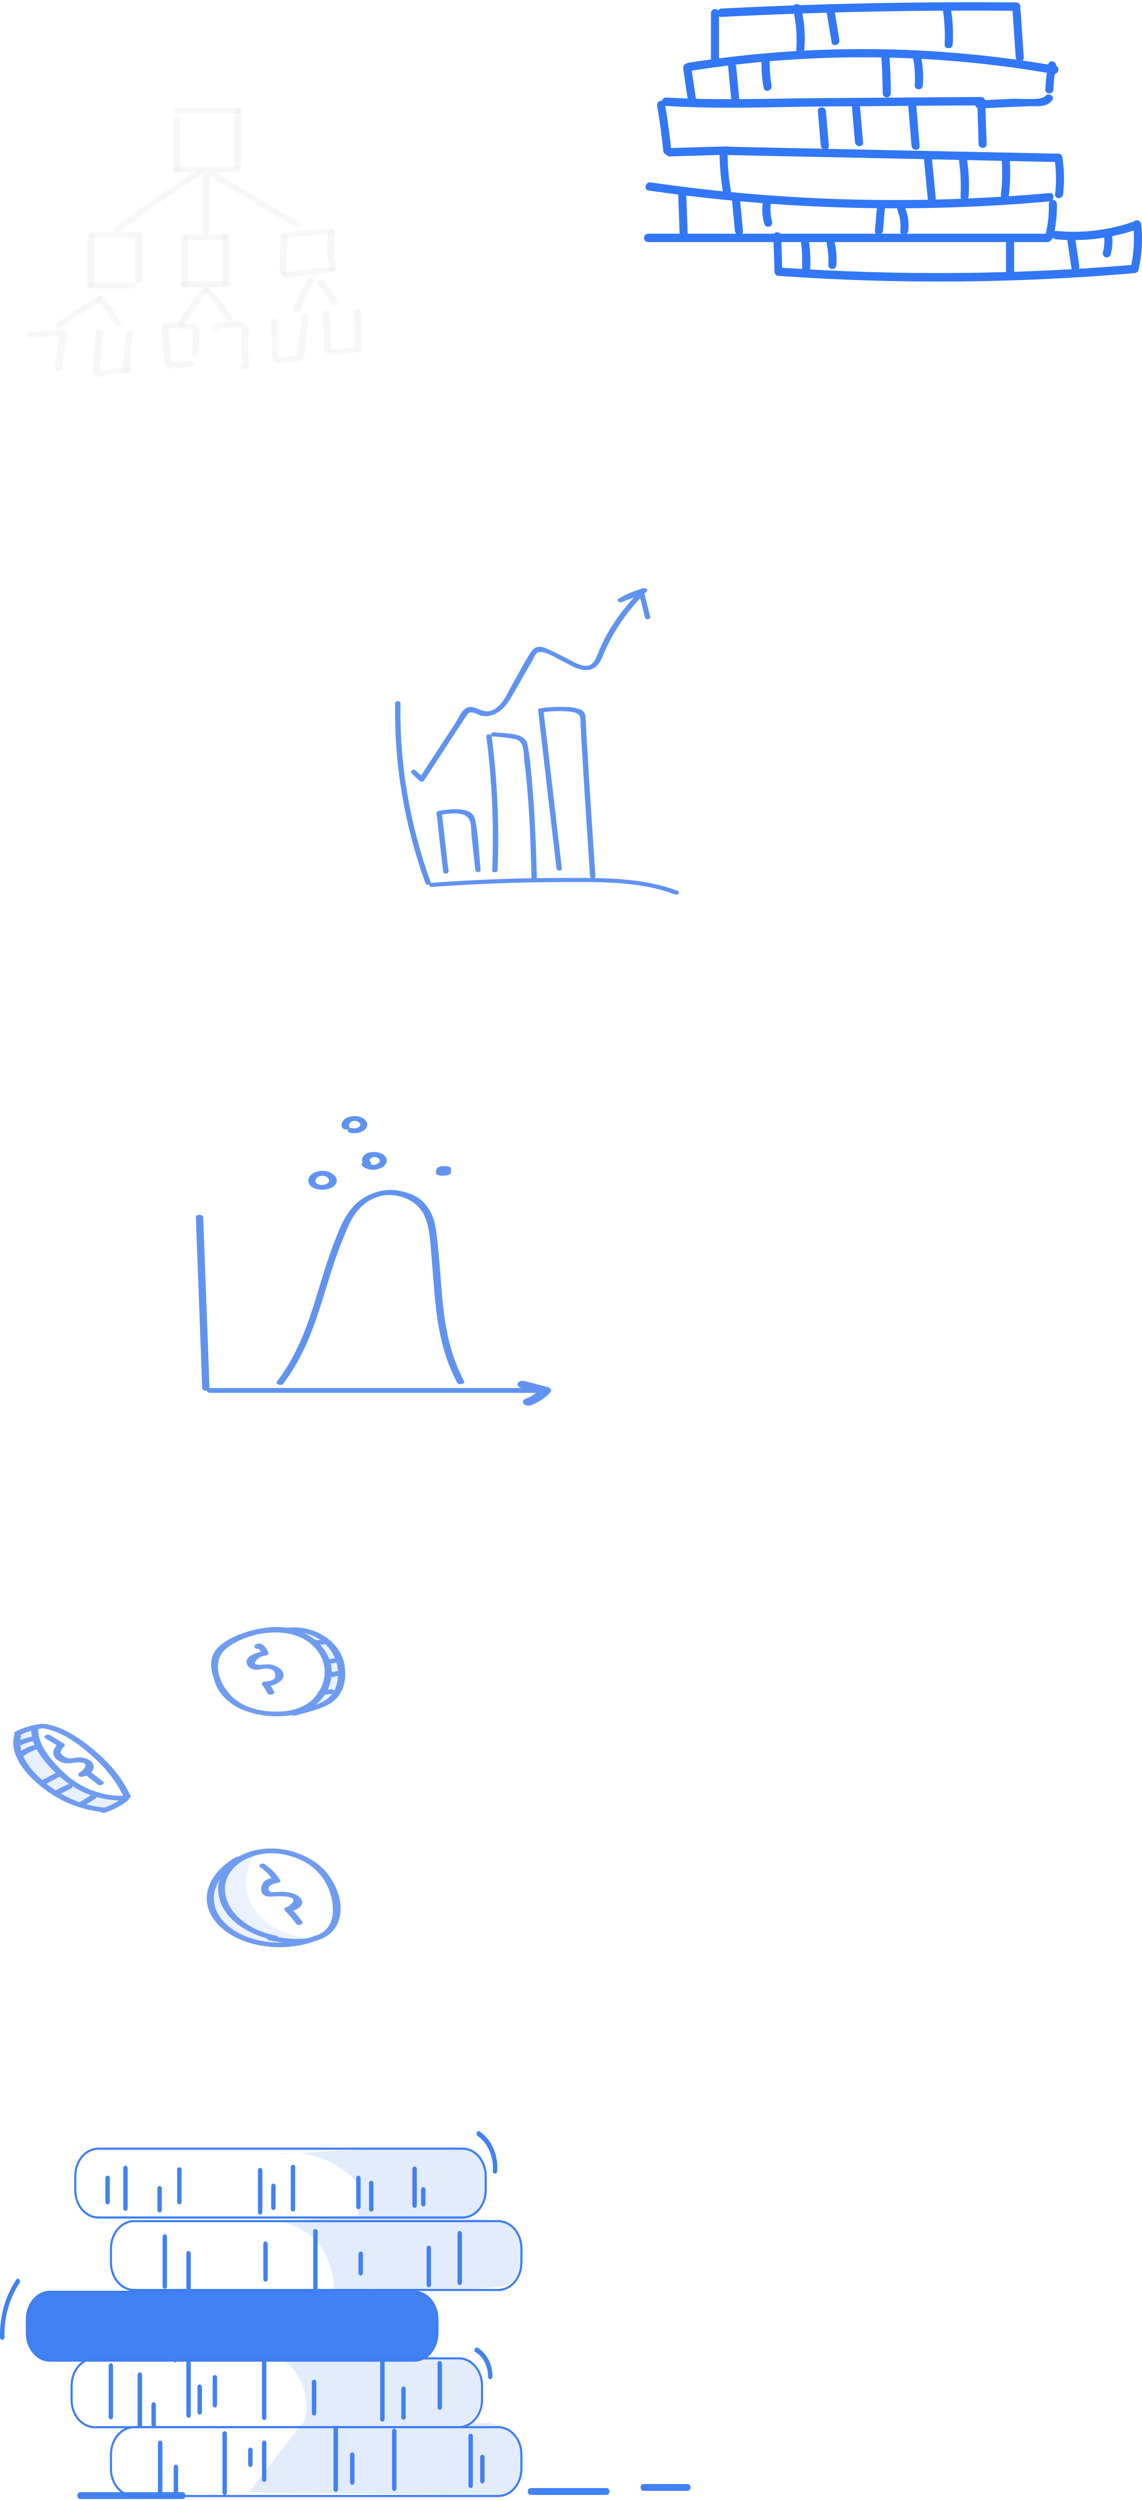 <svg width="344" height="753" viewBox="0 0 344 753" fill="none" xmlns="http://www.w3.org/2000/svg">
<g opacity="0.337">
<path d="M52.059 35.927V51.198C52.074 51.411 52.193 51.612 52.39 51.759C52.588 51.906 52.849 51.988 53.121 51.988C53.393 51.988 53.655 51.906 53.852 51.759C54.05 51.612 54.169 51.411 54.184 51.198V35.927C54.169 35.713 54.05 35.513 53.852 35.366C53.655 35.219 53.393 35.137 53.121 35.137C52.849 35.137 52.588 35.219 52.39 35.366C52.193 35.513 52.074 35.713 52.059 35.927V35.927Z" fill="#E8E8E8"/>
</g>
<g opacity="0.337">
<path d="M53.402 51.923H71.39C71.662 51.91 71.917 51.817 72.104 51.662C72.291 51.506 72.395 51.3 72.395 51.086C72.395 50.872 72.291 50.666 72.104 50.511C71.917 50.355 71.662 50.262 71.39 50.25H53.402C53.13 50.262 52.875 50.355 52.688 50.511C52.502 50.666 52.398 50.872 52.398 51.086C52.398 51.3 52.502 51.506 52.688 51.662C52.875 51.817 53.13 51.91 53.402 51.923V51.923Z" fill="#E8E8E8"/>
</g>
<g opacity="0.337">
<path d="M72.666 50.138V33.53C72.647 33.318 72.527 33.12 72.33 32.975C72.133 32.831 71.874 32.75 71.604 32.75C71.334 32.75 71.075 32.831 70.878 32.975C70.681 33.12 70.561 33.318 70.542 33.53V50.138C70.561 50.35 70.681 50.548 70.878 50.693C71.075 50.837 71.334 50.918 71.604 50.918C71.874 50.918 72.133 50.837 72.33 50.693C72.527 50.548 72.647 50.35 72.666 50.138V50.138Z" fill="#E8E8E8"/>
</g>
<g opacity="0.337">
<path d="M71.887 32.473H53.473C53.202 32.485 52.946 32.578 52.76 32.734C52.573 32.889 52.469 33.095 52.469 33.309C52.469 33.523 52.573 33.729 52.76 33.884C52.946 34.04 53.202 34.133 53.473 34.145H71.887C72.159 34.133 72.414 34.04 72.601 33.884C72.788 33.729 72.892 33.523 72.892 33.309C72.892 33.095 72.788 32.889 72.601 32.734C72.414 32.578 72.159 32.485 71.887 32.473Z" fill="#E8E8E8"/>
</g>
<g opacity="0.337">
<path d="M61.052 52.81V69.808C61.067 70.022 61.186 70.223 61.383 70.37C61.581 70.517 61.843 70.599 62.115 70.599C62.386 70.599 62.648 70.517 62.846 70.37C63.043 70.223 63.162 70.022 63.177 69.808V52.81C63.162 52.596 63.043 52.395 62.846 52.248C62.648 52.101 62.386 52.02 62.115 52.02C61.843 52.02 61.581 52.101 61.383 52.248C61.186 52.395 61.067 52.596 61.052 52.81V52.81Z" fill="#E8E8E8"/>
</g>
<g opacity="0.337">
<path d="M36.114 69.587C43.976 63.679 52.168 58.013 60.691 52.589C61.754 51.919 60.265 50.75 59.204 51.419C50.705 56.825 42.561 62.454 34.628 68.417C33.636 69.142 35.123 70.312 36.114 69.587Z" fill="#E8E8E8"/>
</g>
<g opacity="0.337">
<path d="M63.315 53.145L88.811 68.361C89.874 69.031 90.937 67.581 89.874 66.912L64.378 51.696C63.315 51.026 62.252 52.476 63.315 53.145Z" fill="#E8E8E8"/>
</g>
<g opacity="0.337">
<path d="M27.905 71.598H41.998C42.27 71.586 42.525 71.493 42.712 71.337C42.898 71.182 43.002 70.976 43.002 70.762C43.002 70.548 42.898 70.342 42.712 70.187C42.525 70.031 42.27 69.938 41.998 69.926H27.905C27.633 69.938 27.378 70.031 27.191 70.187C27.005 70.342 26.9 70.548 26.9 70.762C26.9 70.976 27.005 71.182 27.191 71.337C27.378 71.493 27.633 71.586 27.905 71.598Z" fill="#E8E8E8"/>
</g>
<g opacity="0.337">
<path d="M40.722 71.93V84.528C40.737 84.742 40.856 84.943 41.053 85.09C41.251 85.237 41.513 85.319 41.784 85.319C42.056 85.319 42.318 85.237 42.516 85.09C42.713 84.943 42.832 84.742 42.847 84.528V71.93C42.847 71.82 42.82 71.712 42.766 71.61C42.713 71.509 42.635 71.416 42.536 71.339C42.437 71.261 42.32 71.199 42.191 71.157C42.062 71.115 41.924 71.094 41.784 71.094C41.645 71.094 41.507 71.115 41.378 71.157C41.249 71.199 41.132 71.261 41.033 71.339C40.934 71.416 40.856 71.509 40.803 71.61C40.749 71.712 40.722 71.82 40.722 71.93V71.93Z" fill="#E8E8E8"/>
</g>
<g opacity="0.337">
<path d="M26.349 71.153V85.863C26.364 86.077 26.483 86.278 26.68 86.425C26.878 86.572 27.14 86.654 27.411 86.654C27.683 86.654 27.945 86.572 28.142 86.425C28.34 86.278 28.459 86.077 28.474 85.863V71.153C28.474 70.931 28.362 70.718 28.163 70.561C27.964 70.404 27.693 70.316 27.411 70.316C27.13 70.316 26.859 70.404 26.66 70.561C26.461 70.718 26.349 70.931 26.349 71.153V71.153Z" fill="#E8E8E8"/>
</g>
<g opacity="0.337">
<path d="M27.196 86.868H40.298C40.569 86.856 40.825 86.763 41.011 86.607C41.198 86.451 41.302 86.246 41.302 86.032C41.302 85.818 41.198 85.612 41.011 85.456C40.825 85.301 40.569 85.207 40.298 85.195H27.196C26.924 85.207 26.669 85.301 26.482 85.456C26.296 85.612 26.191 85.818 26.191 86.032C26.191 86.246 26.296 86.451 26.482 86.607C26.669 86.763 26.924 86.856 27.196 86.868Z" fill="#E8E8E8"/>
</g>
<g opacity="0.337">
<path d="M54.534 71.539V86.03C54.55 86.244 54.668 86.445 54.866 86.592C55.063 86.739 55.325 86.821 55.597 86.821C55.869 86.821 56.13 86.739 56.328 86.592C56.526 86.445 56.644 86.244 56.66 86.03V71.539C56.66 71.318 56.548 71.105 56.348 70.948C56.149 70.791 55.879 70.703 55.597 70.703C55.315 70.703 55.045 70.791 54.846 70.948C54.646 71.105 54.534 71.318 54.534 71.539V71.539Z" fill="#E8E8E8"/>
</g>
<g opacity="0.337">
<path d="M55.598 86.473H68.487C68.759 86.461 69.014 86.368 69.201 86.212C69.388 86.057 69.492 85.851 69.492 85.637C69.492 85.423 69.388 85.217 69.201 85.062C69.014 84.906 68.759 84.813 68.487 84.801H55.598C55.327 84.813 55.071 84.906 54.885 85.062C54.698 85.217 54.594 85.423 54.594 85.637C54.594 85.851 54.698 86.057 54.885 86.212C55.071 86.368 55.327 86.461 55.598 86.473Z" fill="#E8E8E8"/>
</g>
<g opacity="0.337">
<path d="M56.306 72.376H67.717C67.989 72.364 68.244 72.27 68.431 72.115C68.617 71.959 68.721 71.753 68.721 71.539C68.721 71.326 68.617 71.12 68.431 70.964C68.244 70.809 67.989 70.715 67.717 70.703H56.306C56.035 70.715 55.779 70.809 55.593 70.964C55.406 71.12 55.302 71.326 55.302 71.539C55.302 71.753 55.406 71.959 55.593 72.115C55.779 72.27 56.035 72.364 56.306 72.376Z" fill="#E8E8E8"/>
</g>
<g opacity="0.337">
<path d="M66.931 71.318V85.083C66.946 85.297 67.065 85.498 67.262 85.645C67.46 85.792 67.722 85.874 67.993 85.874C68.265 85.874 68.527 85.792 68.725 85.645C68.922 85.498 69.041 85.297 69.056 85.083V71.318C69.041 71.104 68.922 70.903 68.725 70.756C68.527 70.609 68.265 70.527 67.993 70.527C67.722 70.527 67.46 70.609 67.262 70.756C67.065 70.903 66.946 71.104 66.931 71.318V71.318Z" fill="#E8E8E8"/>
</g>
<g opacity="0.337">
<path d="M84.564 71.321C84.351 74.94 84.21 78.567 84.21 82.19C84.229 82.401 84.349 82.599 84.546 82.744C84.743 82.889 85.002 82.969 85.272 82.969C85.541 82.969 85.801 82.889 85.998 82.744C86.195 82.599 86.315 82.401 86.334 82.19C86.334 78.571 86.475 74.944 86.688 71.321C86.76 70.263 84.634 70.263 84.564 71.321V71.321Z" fill="#E8E8E8"/>
</g>
<g opacity="0.337">
<path d="M85.483 71.701C90.159 71.311 94.832 70.865 99.507 70.475C100.853 70.364 100.853 68.691 99.507 68.802C94.832 69.192 90.159 69.638 85.483 70.028C84.138 70.14 84.066 71.812 85.483 71.701Z" fill="#E8E8E8"/>
</g>
<g opacity="0.337">
<path d="M98.801 69.971C98.293 73.668 98.459 77.403 99.297 81.062C99.51 82.121 101.564 81.674 101.351 80.615C100.573 77.1 100.429 73.516 100.925 69.97C101.066 68.911 98.943 68.911 98.8 69.97L98.801 69.971Z" fill="#E8E8E8"/>
</g>
<g opacity="0.337">
<path d="M86.197 83.625L100.22 81.953C101.566 81.785 100.999 80.169 99.653 80.336L85.629 82.009C84.284 82.177 84.851 83.737 86.197 83.625Z" fill="#E8E8E8"/>
</g>
<g opacity="0.337">
<path d="M60.769 86.978C58.182 90.104 55.864 93.362 53.829 96.732C53.262 97.679 55.103 98.57 55.67 97.568C57.717 94.204 60.035 90.946 62.61 87.815C63.319 86.924 61.478 86.087 60.769 86.978Z" fill="#E8E8E8"/>
</g>
<g opacity="0.337">
<path d="M61.404 87.643C64.003 90.392 66.278 93.321 68.203 96.394C68.84 97.341 70.681 96.505 70.044 95.557C68.083 92.501 65.809 89.574 63.245 86.807C62.467 85.916 60.624 86.751 61.404 87.643Z" fill="#E8E8E8"/>
</g>
<g opacity="0.337">
<path d="M50.001 98.899C51.487 98.899 52.976 98.899 54.533 98.955C55.219 98.965 55.905 99.002 56.587 99.067C57.862 99.123 57.719 98.788 57.932 99.679C58.191 102.021 58.096 104.378 57.65 106.702C57.508 107.761 59.632 107.761 59.775 106.702C59.916 105.029 60.058 103.302 60.058 101.63C60.284 100.494 60.188 99.333 59.775 98.23C59.138 97.394 57.649 97.505 56.588 97.45C54.392 97.338 52.197 97.283 50.002 97.283C48.657 97.226 48.657 98.899 50.002 98.899H50.001Z" fill="#E8E8E8"/>
</g>
<g opacity="0.337">
<path d="M48.582 98.848C48.795 100.798 49.008 102.693 49.219 104.645C49.361 106.205 49.078 108.49 49.856 109.995C49.935 110.25 50.114 110.48 50.369 110.65C50.623 110.82 50.94 110.923 51.273 110.942C53.114 111.221 55.872 110.496 57.718 110.272C59.064 110.105 58.496 108.545 57.151 108.656C55.7 108.982 54.198 109.151 52.689 109.157C51.343 108.878 51.626 107.43 51.556 106.314C51.273 103.807 50.989 101.356 50.705 98.847C50.563 97.788 48.438 97.731 48.579 98.847L48.582 98.848Z" fill="#E8E8E8"/>
</g>
<g opacity="0.337">
<path d="M65.866 99.008C65.866 98.618 70.398 98.507 71.037 98.562C72.808 98.784 72.454 98.895 72.74 99.902C72.834 100.663 72.786 101.43 72.599 102.18C72.527 103.574 72.527 104.912 72.599 106.304C72.599 107.084 73.307 109.426 72.812 109.983C73.299 109.864 73.796 109.771 74.299 109.705C74.227 109.705 74.157 109.648 74.086 109.648C74.227 109.982 74.44 110.261 74.581 110.596C74.581 110.54 74.653 110.485 74.653 110.428C74.716 110.217 74.673 109.995 74.533 109.808C74.392 109.621 74.165 109.484 73.899 109.427C73.633 109.369 73.349 109.394 73.106 109.498C72.864 109.602 72.682 109.775 72.599 109.982C72.599 110.038 72.527 110.093 72.527 110.15C72.462 110.328 72.475 110.519 72.565 110.691C72.655 110.863 72.817 111.006 73.023 111.097C73.094 111.097 73.164 111.153 73.236 111.153C73.486 111.251 73.772 111.277 74.043 111.226C74.315 111.175 74.556 111.051 74.723 110.875C75.218 110.317 75.005 109.76 74.936 109.091C74.864 107.586 74.723 106.026 74.723 104.52C74.723 103.015 74.794 101.455 74.864 99.95C75.092 99.222 74.992 98.454 74.581 97.776C73.377 96.495 69.552 96.885 67.995 97.051C66.224 97.219 63.887 97.386 63.737 99.062C63.737 100.064 65.863 100.064 65.863 99.005L65.866 99.008Z" fill="#E8E8E8"/>
</g>
<g opacity="0.337">
<path d="M92.709 83.964C91.005 86.913 89.522 89.983 88.177 93.049C87.752 94.052 89.805 94.497 90.231 93.495C91.506 90.546 92.921 87.643 94.551 84.801C95.118 83.797 93.276 82.962 92.71 83.964H92.709Z" fill="#E8E8E8"/>
</g>
<g opacity="0.337">
<path d="M81.802 96.392C81.4 97.901 81.425 99.461 81.873 100.962C82.062 102.835 82.109 104.714 82.014 106.591C81.873 109.044 82.651 109.322 85.761 109.099C87.887 108.931 90.791 109.377 91.569 107.539C92.061 105.537 92.303 103.502 92.291 101.463C92.504 99.453 92.787 97.394 93 95.388C93.141 94.329 91.017 94.329 90.874 95.388C90.591 97.729 90.307 100.126 90.023 102.466C89.975 103.492 89.856 104.515 89.668 105.531C89.243 107.091 89.031 107.204 86.977 107.37C86.34 107.426 85.773 107.481 85.136 107.537C83.932 107.871 83.578 107.594 84.073 106.646C83.992 105.699 84.016 104.747 84.145 103.803C84.073 101.686 83.013 98.844 83.791 96.834C84.286 95.775 82.232 95.329 81.808 96.388L81.802 96.392Z" fill="#E8E8E8"/>
</g>
<g opacity="0.337">
<path d="M95.686 85.515C97.301 87.489 98.767 89.536 100.076 91.645C100.643 92.593 102.485 91.756 101.917 90.809C100.62 88.694 99.153 86.647 97.527 84.678C96.748 83.731 94.906 84.567 95.686 85.515Z" fill="#E8E8E8"/>
</g>
<g opacity="0.337">
<path d="M97.031 94.055C97.314 96.173 97.527 98.291 97.598 100.41C97.67 101.915 97.031 104.479 97.881 105.871C98.377 106.708 99.014 106.819 100.148 106.819C102.856 106.65 105.551 106.371 108.223 105.982C108.436 105.927 108.623 105.824 108.762 105.685C108.9 105.546 108.984 105.378 109.001 105.202C108.929 101.412 108.86 97.678 108.788 93.888C108.773 93.674 108.654 93.474 108.456 93.326C108.259 93.18 107.997 93.098 107.725 93.098C107.453 93.098 107.192 93.18 106.994 93.326C106.797 93.474 106.678 93.674 106.662 93.888C106.734 97.678 106.804 101.412 106.875 105.202C107.117 104.932 107.377 104.672 107.654 104.422C105.951 104.59 104.247 104.757 102.554 104.98C101.987 105.036 100.359 105.426 99.864 105.091C99.509 104.869 99.864 103.141 99.864 102.813C99.792 99.915 99.581 97.016 99.227 94.173C99.014 93.003 96.89 93.003 97.031 94.062V94.055Z" fill="#E8E8E8"/>
</g>
<g opacity="0.337">
<path d="M18.41 98.632C22.038 95.96 25.87 93.466 29.885 91.164C30.947 90.551 29.885 89.101 28.822 89.715C24.652 92.097 20.678 94.684 16.924 97.461C15.932 98.186 17.419 99.357 18.41 98.632V98.632Z" fill="#E8E8E8"/>
</g>
<g opacity="0.337">
<path d="M29.25 90.417C31.347 92.773 33.127 95.295 34.562 97.941C35.129 98.945 36.971 98.052 36.403 97.105C34.943 94.468 33.164 91.948 31.091 89.58C30.313 88.689 28.47 89.524 29.25 90.417Z" fill="#E8E8E8"/>
</g>
<g opacity="0.337">
<path d="M8.995 101.684C10.908 101.572 12.742 101.461 14.662 101.349C15.506 101.24 16.36 101.184 17.216 101.181C18.208 100.902 18.492 100.959 18.068 101.403C17.78 101.707 17.653 102.087 17.714 102.462C17.041 105.237 16.685 108.053 16.651 110.878C17.288 110.655 17.855 110.488 18.492 110.265C18.404 110.202 18.332 110.127 18.279 110.043C17.358 109.263 15.871 110.433 16.792 111.213C16.88 111.276 16.952 111.352 17.005 111.435C17.16 111.548 17.353 111.623 17.561 111.652C17.769 111.68 17.983 111.661 18.177 111.597C18.371 111.532 18.538 111.425 18.656 111.287C18.775 111.15 18.841 110.989 18.846 110.823C18.927 108.435 19.187 106.053 19.625 103.689C19.837 102.685 20.757 101.008 19.979 100.01C19.342 99.23 18.276 99.397 17.288 99.452C14.525 99.62 11.838 99.787 9.072 99.953C7.655 100.121 7.655 101.792 9 101.681L8.995 101.684Z" fill="#E8E8E8"/>
</g>
<g opacity="0.337">
<path d="M28.825 100.18C28.612 102.459 28.399 104.75 28.258 107.035C28.186 108.317 27.266 111.606 28.258 112.776C28.444 113.036 28.728 113.245 29.07 113.374C29.412 113.504 29.796 113.548 30.17 113.501C31.121 113.362 32.048 113.138 32.933 112.831C34.641 112.469 36.405 112.3 38.173 112.329C38.442 112.315 38.694 112.22 38.878 112.065C39.062 111.91 39.164 111.706 39.164 111.494C39.164 111.282 39.062 111.077 38.878 110.922C38.694 110.767 38.442 110.673 38.173 110.658C36.601 110.65 35.033 110.781 33.498 111.048C32.79 111.159 31.444 111.773 30.807 111.661C30.312 111.939 30.099 111.883 30.24 111.438C30.169 110.975 30.169 110.507 30.24 110.044C30.312 106.812 30.666 103.524 30.949 100.291C30.965 100.179 30.951 100.065 30.91 99.956C30.868 99.848 30.799 99.747 30.707 99.66C30.614 99.573 30.5 99.502 30.372 99.451C30.244 99.399 30.104 99.369 29.96 99.361C29.816 99.354 29.672 99.369 29.536 99.407C29.4 99.444 29.275 99.503 29.169 99.58C29.063 99.656 28.977 99.749 28.918 99.852C28.858 99.955 28.826 100.067 28.823 100.18H28.825Z" fill="#E8E8E8"/>
</g>
<g opacity="0.337">
<path d="M37.961 100.349C37.382 104.084 37.122 107.845 37.182 111.607C37.198 111.821 37.316 112.021 37.514 112.168C37.712 112.315 37.973 112.397 38.245 112.397C38.517 112.397 38.779 112.315 38.976 112.168C39.174 112.021 39.292 111.821 39.308 111.607C39.247 107.845 39.507 104.084 40.086 100.349C40.299 99.29 38.174 99.29 37.961 100.349Z" fill="#E8E8E8"/>
</g>
<path d="M131.498 244.94C132.144 250.8 132.791 256.659 133.488 262.518C133.502 262.677 133.593 262.826 133.743 262.934C133.892 263.043 134.089 263.103 134.294 263.103C134.499 263.103 134.696 263.043 134.845 262.934C134.995 262.826 135.086 262.677 135.1 262.518C135.1 262.392 135.155 262.225 135.155 262.099C135.262 261.304 133.65 261.304 133.541 262.099C133.541 262.225 133.487 262.392 133.487 262.518H135.099C134.453 256.659 133.806 250.8 133.109 244.94C133.002 244.145 131.388 244.103 131.495 244.94H131.498Z" fill="#6093F1"/>
<path d="M132.738 245.398C134.997 245.022 138.921 244.477 140.642 245.943C142.202 247.24 141.825 249.793 142.04 251.55C142.416 255.065 142.792 258.581 143.169 262.055C143.276 262.85 144.89 262.85 144.783 262.055C144.245 257.033 144.192 251.759 143.116 246.78C142.309 242.888 136.071 243.6 132.309 244.185C131.287 244.352 131.718 245.566 132.739 245.399L132.738 245.398Z" fill="#6093F1"/>
<path d="M146.499 221.804C148.22 235.193 148.812 248.656 148.273 262.105C148.219 262.901 149.833 262.901 149.887 262.105C150.425 248.656 149.832 235.193 148.113 221.804C148.006 221.009 146.392 220.966 146.499 221.804Z" fill="#6093F1"/>
<path d="M148.432 221.807C150.773 221.912 153.096 222.193 155.368 222.644C158.11 223.398 157.68 227.247 157.954 229.215C158.437 233.023 158.761 236.831 159.083 240.64C159.674 248.55 159.89 256.46 160.104 264.369C160.118 264.528 160.209 264.677 160.359 264.785C160.509 264.894 160.706 264.955 160.91 264.955C161.115 264.955 161.312 264.894 161.462 264.785C161.611 264.677 161.702 264.528 161.717 264.369C161.448 255.246 161.179 246.081 160.372 236.957C159.996 232.688 159.725 228.378 158.867 224.151C158.114 220.552 152.576 221.012 148.865 220.552C147.844 220.51 147.413 221.682 148.435 221.808L148.432 221.807Z" fill="#6093F1"/>
<path d="M162.093 213.928C163.921 229.829 165.767 245.718 167.631 261.596C167.738 262.391 169.352 262.391 169.245 261.596C167.417 245.695 165.57 229.806 163.707 213.928C163.652 213.133 162.04 213.133 162.093 213.928Z" fill="#6093F1"/>
<path d="M163.119 214.561C165.704 214.17 168.348 214.072 170.969 214.268C173.173 214.435 174.733 214.771 174.84 216.612C174.894 217.24 174.894 217.909 174.894 218.537C175.056 221.676 175.218 224.815 175.432 227.953C176.132 239.964 176.937 251.933 177.744 263.944C177.799 264.739 179.411 264.739 179.358 263.944C178.498 250.971 177.637 238.039 176.884 225.065C176.723 222.348 176.562 219.667 176.454 216.947C176.4 215.733 176.4 214.519 174.949 213.726C173.399 213.128 171.676 212.854 169.949 212.931C167.516 212.82 165.075 212.961 162.689 213.35C161.668 213.517 162.098 214.731 163.12 214.564L163.119 214.561Z" fill="#6093F1"/>
<path d="M119.024 211.755C118.695 230.097 121.774 248.379 128.164 266.035C128.227 266.19 128.366 266.321 128.55 266.398C128.734 266.476 128.949 266.495 129.151 266.452C129.353 266.409 129.526 266.306 129.632 266.166C129.739 266.025 129.772 265.858 129.724 265.7C123.374 248.153 120.314 229.985 120.636 211.757C120.622 211.598 120.531 211.45 120.381 211.341C120.232 211.232 120.035 211.172 119.83 211.172C119.625 211.172 119.428 211.232 119.279 211.341C119.129 211.45 119.038 211.598 119.024 211.757V211.755Z" fill="#6093F1"/>
<path d="M130.101 267.133C142.686 266.212 155.305 265.724 167.956 265.668C179.732 265.626 192.474 265.25 203.337 269.392C204.251 269.727 205.058 268.68 204.144 268.304C193.605 264.286 181.56 264.37 170.053 264.412C156.718 264.412 143.4 264.9 130.098 265.877C129.077 265.96 129.077 267.216 130.098 267.133H130.101Z" fill="#6093F1"/>
<path d="M124.023 232.979L126.442 235.239C126.533 235.305 126.641 235.354 126.76 235.384C126.878 235.414 127.003 235.423 127.126 235.411C127.25 235.399 127.368 235.366 127.473 235.315C127.578 235.263 127.668 235.194 127.735 235.113C132.037 228.542 136.285 221.929 140.64 215.36C141.768 213.686 143.328 215.067 144.942 215.527C145.96 215.792 147.068 215.763 148.06 215.443C150.646 214.689 152.362 212.597 153.545 210.757C155.485 207.618 157.202 204.354 159.084 201.173C159.567 200.294 160.105 199.415 160.589 198.578C160.82 197.891 161.202 197.24 161.717 196.653C163.384 195.482 167.471 198.163 168.869 198.829C171.181 199.917 174.515 202.344 177.533 201.716C179.792 201.256 180.866 199.331 181.511 197.74C184.374 190.659 188.855 184.038 194.739 178.196C194.863 178.096 194.941 177.967 194.962 177.829C194.982 177.69 194.943 177.551 194.851 177.432C194.759 177.313 194.619 177.22 194.453 177.169C194.287 177.118 194.104 177.111 193.932 177.149C191.173 177.863 188.591 178.938 186.297 180.329C185.544 180.789 186.511 181.627 187.265 181.336C189.363 180.541 191.513 179.703 193.61 178.908C193.234 178.783 192.803 178.658 192.427 178.532C193.074 181.048 193.72 183.554 194.309 186.065C194.523 186.86 196.083 186.525 195.868 185.73C195.221 183.214 194.575 180.708 193.987 178.197C193.952 178.105 193.891 178.021 193.809 177.95C193.727 177.879 193.625 177.824 193.511 177.787C193.398 177.751 193.275 177.735 193.152 177.741C193.03 177.747 192.911 177.774 192.803 177.82C190.706 178.615 188.556 179.453 186.458 180.248L187.427 181.254C189.499 179.977 191.848 178.999 194.363 178.367C194.094 178.032 193.825 177.655 193.556 177.32C188.851 181.823 185.028 186.842 182.211 192.215C181.458 193.638 180.813 195.102 180.221 196.567C179.737 197.739 178.985 200.25 176.988 200.501C174.729 200.794 171.826 198.791 169.998 197.907C168.17 197.023 166.396 196.065 164.513 195.27C162.363 194.392 161.022 194.726 159.942 196.358C157.899 199.497 156.232 202.845 154.35 206.068C152.952 208.495 151.178 213.391 147.36 214.186C144.773 214.731 142.412 211.718 140.1 213.475C138.756 214.481 138.057 216.362 137.256 217.618C136.02 219.501 134.836 221.342 133.599 223.226C131.18 226.949 128.706 230.673 126.287 234.397L127.58 234.271L125.161 232.01C124.461 231.466 123.332 232.346 124.032 232.973L124.023 232.979Z" fill="#6093F1"/>
<path d="M59.002 366.602C59.663 383.766 60.252 400.931 60.913 418.143C60.929 418.33 61.053 418.505 61.258 418.633C61.463 418.761 61.735 418.833 62.017 418.833C62.299 418.833 62.571 418.761 62.776 418.633C62.981 418.505 63.105 418.33 63.12 418.143C62.459 400.98 61.87 383.815 61.209 366.602C61.135 365.678 58.929 365.629 59.002 366.602Z" fill="#6093F1"/>
<path d="M63.34 419.506H161.295C161.577 419.496 161.842 419.414 162.036 419.278C162.23 419.143 162.338 418.963 162.338 418.776C162.338 418.59 162.23 418.41 162.036 418.275C161.842 418.139 161.577 418.057 161.295 418.047H63.34C63.058 418.057 62.793 418.139 62.599 418.275C62.405 418.41 62.297 418.59 62.297 418.776C62.297 418.963 62.405 419.143 62.599 419.278C62.793 419.414 63.058 419.496 63.34 419.506Z" fill="#6093F1"/>
<path d="M157.027 418.049C159.306 418.633 161.513 419.218 163.793 419.803C163.499 419.267 163.131 418.733 162.836 418.198C161.753 419.481 160.181 420.553 158.277 421.31C157.913 421.463 157.654 421.704 157.554 421.982C157.454 422.259 157.52 422.551 157.739 422.797C157.958 423.043 158.313 423.223 158.728 423.299C159.144 423.375 159.588 423.342 159.968 423.206C162.388 422.271 164.393 420.929 165.777 419.316C165.903 419.173 165.978 419.012 165.996 418.847C166.015 418.682 165.977 418.516 165.885 418.361C165.793 418.207 165.649 418.068 165.465 417.956C165.281 417.844 165.06 417.76 164.82 417.712C162.541 417.127 160.334 416.543 158.054 415.958C155.921 415.423 155.048 417.514 157.025 418.049H157.027Z" fill="#6093F1"/>
<path d="M85.328 416.738C95.697 402.978 97.315 387.467 103.42 372.831C104.963 369.089 106.509 364.711 110.773 361.89C117.024 357.757 124.966 360.674 127.539 365.537C129.451 369.232 129.525 373.512 129.893 377.402C130.261 381.583 130.554 385.766 130.922 389.947C131.73 398.894 133.129 407.889 137.688 416.398C138.13 417.274 140.261 416.884 139.821 416.009C135.046 407.063 133.716 397.581 132.983 388.147C132.615 383.529 132.321 378.86 131.806 374.241C131.366 370.546 131.145 366.51 128.498 363.155C127.536 361.799 126.037 360.64 124.159 359.801C122.282 358.962 120.096 358.475 117.834 358.391C113.059 358.391 109.082 360.578 106.656 363.107C103.494 366.462 102.022 370.693 100.553 374.486C98.935 378.716 97.612 382.994 96.287 387.274C93.347 397.096 90.331 406.967 83.491 416.01C82.755 416.837 84.667 417.566 85.33 416.74L85.328 416.738Z" fill="#6093F1"/>
<path d="M95.402 356.444C93.931 355.034 96.946 353.137 98.711 354.69C100.402 356.149 97.24 357.608 95.475 356.49C94.446 355.857 92.902 356.879 93.931 357.51C94.713 357.982 95.715 358.263 96.771 358.308C97.827 358.352 98.875 358.156 99.74 357.754C100.197 357.536 100.581 357.258 100.868 356.937C101.155 356.617 101.339 356.261 101.408 355.891C101.477 355.521 101.43 355.146 101.27 354.789C101.109 354.432 100.839 354.1 100.476 353.816C100.147 353.507 99.725 353.246 99.237 353.05C98.748 352.854 98.204 352.727 97.638 352.677C97.071 352.626 96.495 352.654 95.946 352.758C95.397 352.862 94.886 353.04 94.446 353.281C93.629 353.757 93.093 354.408 92.931 355.12C92.769 355.831 92.993 356.558 93.561 357.171C94.297 357.949 96.214 357.22 95.401 356.442L95.402 356.444Z" fill="#6093F1"/>
<path d="M111.656 349.973C110.48 348.856 113.053 347.834 114.156 349.001C115.332 350.265 112.023 351.675 110.92 350.265C110.258 349.438 108.419 350.168 109.008 350.994C109.256 351.297 109.596 351.562 110.005 351.774C110.415 351.986 110.886 352.14 111.389 352.227C111.893 352.313 112.418 352.331 112.932 352.277C113.446 352.224 113.938 352.102 114.377 351.918C115.333 351.57 116.04 350.985 116.343 350.292C116.647 349.599 116.521 348.855 115.995 348.223C115.48 347.649 114.65 347.228 113.678 347.047C112.706 346.866 111.666 346.939 110.773 347.25C109.946 347.605 109.36 348.159 109.141 348.794C108.921 349.43 109.085 350.097 109.597 350.654C110.554 351.481 112.465 350.751 111.656 349.973Z" fill="#6093F1"/>
<path d="M105.256 339.28C104.667 338.162 106.506 336.994 107.977 337.919C109.449 338.844 107.756 340.156 106.066 339.766C104.741 339.475 104.154 340.884 105.477 341.176C106.312 341.359 107.215 341.35 108.043 341.153C108.87 340.955 109.573 340.58 110.039 340.087C110.505 339.594 110.707 339.011 110.613 338.433C110.52 337.855 110.135 337.314 109.521 336.898C108.887 336.469 108.043 336.204 107.139 336.151C106.236 336.097 105.333 336.259 104.594 336.607C103.88 336.943 103.351 337.424 103.085 337.976C102.82 338.529 102.833 339.123 103.123 339.67C103.638 340.546 105.776 340.205 105.256 339.281V339.28Z" fill="#6093F1"/>
<path d="M133.349 352.263C133.128 352.166 133.423 352.312 133.496 352.409V352.555H133.789C134.016 352.564 134.239 352.597 134.451 352.652C134.199 352.416 133.929 352.189 133.642 351.972V353.141C133.894 352.905 134.163 352.678 134.451 352.46C133.891 352.613 133.273 352.647 132.682 352.557C131.358 352.266 130.77 353.675 132.093 353.967C133.057 354.18 134.107 354.145 135.034 353.87C135.476 353.724 135.842 353.53 135.842 353.19V352.021C135.847 351.863 135.768 351.709 135.621 351.585C135.474 351.461 135.267 351.375 135.034 351.34C133.858 351.146 132.459 351.048 131.725 351.827C131.561 351.965 131.444 352.125 131.384 352.297C131.324 352.468 131.322 352.646 131.379 352.818C131.435 352.99 131.548 353.152 131.71 353.291C131.872 353.431 132.078 353.545 132.314 353.626C132.571 353.72 132.872 353.748 133.158 353.703C133.443 353.658 133.693 353.544 133.858 353.383C133.991 353.187 134.012 352.966 133.917 352.76C133.823 352.555 133.619 352.379 133.344 352.265L133.349 352.263Z" fill="#6093F1"/>
<path d="M24.173 752.653H55.035C55.266 752.653 55.487 752.544 55.65 752.351C55.812 752.157 55.904 751.895 55.904 751.621C55.904 751.348 55.812 751.085 55.65 750.892C55.487 750.699 55.266 750.59 55.035 750.59H24.173C23.943 750.59 23.722 750.699 23.559 750.892C23.396 751.085 23.305 751.348 23.305 751.621C23.305 751.895 23.396 752.157 23.559 752.351C23.722 752.544 23.943 752.653 24.173 752.653V752.653Z" fill="#4281F3"/>
<path d="M159.84 751.418H182.73C182.961 751.418 183.181 751.31 183.344 751.116C183.507 750.923 183.599 750.66 183.599 750.387C183.599 750.113 183.507 749.851 183.344 749.658C183.181 749.464 182.961 749.355 182.73 749.355H159.84C159.61 749.355 159.389 749.464 159.226 749.658C159.063 749.851 158.972 750.113 158.972 750.387C158.972 750.66 159.063 750.923 159.226 751.116C159.389 751.31 159.61 751.418 159.84 751.418V751.418Z" fill="#4281F3"/>
<path d="M193.832 750.188H207.132C207.362 750.188 207.583 750.079 207.746 749.886C207.909 749.692 208 749.43 208 749.156C208 748.883 207.909 748.621 207.746 748.427C207.583 748.234 207.362 748.125 207.132 748.125H193.837C193.607 748.125 193.386 748.234 193.223 748.427C193.06 748.621 192.969 748.883 192.969 749.156C192.969 749.43 193.06 749.692 193.223 749.886C193.386 750.079 193.607 750.188 193.837 750.188H193.832Z" fill="#4281F3"/>
<path d="M139.379 667.866H29.607C27.768 667.86 26.007 666.989 24.707 665.446C23.408 663.902 22.675 661.81 22.67 659.627V655.371C22.675 653.188 23.408 651.096 24.707 649.553C26.007 648.009 27.768 647.139 29.607 647.133H139.379C141.217 647.139 142.978 648.009 144.278 649.553C145.578 651.096 146.31 653.188 146.315 655.371V659.614C146.313 661.8 145.582 663.895 144.282 665.441C142.982 666.988 141.219 667.859 139.379 667.866V667.866Z" stroke="#3E7EF3" stroke-width="0.637" stroke-miterlimit="10"/>
<path d="M150.128 689.695H40.356C38.517 689.689 36.756 688.819 35.456 687.276C34.157 685.732 33.424 683.64 33.419 681.457V677.2C33.424 675.016 34.157 672.925 35.456 671.381C36.756 669.837 38.517 668.967 40.356 668.961H150.128C151.966 668.967 153.727 669.837 155.027 671.381C156.327 672.925 157.059 675.016 157.064 677.2V681.457C157.059 683.64 156.327 685.732 155.027 687.276C153.727 688.819 151.966 689.689 150.128 689.695Z" stroke="#3E7EF3" stroke-width="0.637" stroke-miterlimit="10"/>
<path d="M124.81 710.969H15.038C13.2 710.963 11.439 710.093 10.139 708.549C8.839 707.005 8.107 704.913 8.102 702.73V698.473C8.107 696.29 8.839 694.198 10.139 692.654C11.439 691.111 13.2 690.241 15.038 690.234H124.81C126.649 690.241 128.41 691.111 129.71 692.654C131.009 694.198 131.742 696.29 131.747 698.473V702.733C131.741 704.916 131.008 707.007 129.709 708.55C128.409 710.093 126.648 710.963 124.81 710.969V710.969Z" fill="#4281F3" stroke="#3E7EF3" stroke-width="0.637" stroke-miterlimit="10"/>
<path d="M138.218 731.022H28.503C26.665 731.016 24.904 730.146 23.604 728.602C22.304 727.058 21.572 724.966 21.566 722.783V718.528C21.572 716.345 22.304 714.253 23.604 712.709C24.904 711.165 26.665 710.295 28.503 710.289H138.275C140.113 710.295 141.875 711.165 143.174 712.709C144.474 714.253 145.207 716.345 145.212 718.528V722.783C145.184 724.97 144.436 727.056 143.129 728.596C141.822 730.136 140.059 731.006 138.218 731.022V731.022Z" stroke="#3E7EF3" stroke-width="0.637" stroke-miterlimit="10"/>
<path d="M150.128 751.752H40.356C38.517 751.746 36.756 750.876 35.456 749.333C34.157 747.789 33.424 745.697 33.419 743.514V739.258C33.424 737.075 34.157 734.983 35.456 733.439C36.756 731.896 38.517 731.026 40.356 731.02H150.128C151.966 731.026 153.727 731.896 155.027 733.439C156.327 734.983 157.059 737.075 157.064 739.258V743.514C157.059 745.697 156.327 747.789 155.027 749.333C153.727 750.876 151.966 751.746 150.128 751.752Z" stroke="#3E7EF3" stroke-width="0.637" stroke-miterlimit="10"/>
<path d="M107.295 656.067V664.58C107.295 664.79 107.365 664.992 107.491 665.141C107.616 665.29 107.786 665.373 107.963 665.373C108.14 665.373 108.31 665.29 108.435 665.141C108.561 664.992 108.631 664.79 108.631 664.58V656.067C108.631 655.856 108.561 655.655 108.435 655.506C108.31 655.357 108.14 655.273 107.963 655.273C107.786 655.273 107.616 655.357 107.491 655.506C107.365 655.655 107.295 655.856 107.295 656.067Z" fill="#4281F3"/>
<path d="M111.164 657.563V665.321C111.164 665.531 111.234 665.733 111.36 665.882C111.485 666.031 111.655 666.114 111.832 666.114C112.009 666.114 112.179 666.031 112.304 665.882C112.43 665.733 112.5 665.531 112.5 665.321V657.563C112.5 657.353 112.43 657.151 112.304 657.002C112.179 656.853 112.009 656.77 111.832 656.77C111.655 656.77 111.485 656.853 111.36 657.002C111.234 657.151 111.164 657.353 111.164 657.563Z" fill="#4281F3"/>
<path d="M124.23 653.309V664.156C124.23 664.367 124.301 664.569 124.426 664.717C124.551 664.866 124.721 664.95 124.898 664.95C125.076 664.95 125.246 664.866 125.371 664.717C125.496 664.569 125.566 664.367 125.566 664.156V653.309C125.566 653.099 125.496 652.897 125.371 652.748C125.246 652.599 125.076 652.516 124.898 652.516C124.721 652.516 124.551 652.599 124.426 652.748C124.301 652.897 124.23 653.099 124.23 653.309Z" fill="#4281F3"/>
<path d="M126.835 659.497V663.754C126.835 663.964 126.905 664.166 127.031 664.315C127.156 664.464 127.326 664.547 127.503 664.547C127.68 664.547 127.85 664.464 127.975 664.315C128.101 664.166 128.171 663.964 128.171 663.754V659.497C128.171 659.286 128.101 659.084 127.975 658.936C127.85 658.787 127.68 658.703 127.503 658.703C127.326 658.703 127.156 658.787 127.031 658.936C126.905 659.084 126.835 659.286 126.835 659.497Z" fill="#4281F3"/>
<path d="M37.118 653.055V665.07C37.118 665.281 37.188 665.483 37.314 665.631C37.439 665.78 37.609 665.864 37.786 665.864C37.963 665.864 38.133 665.78 38.258 665.631C38.384 665.483 38.454 665.281 38.454 665.07V653.055C38.454 652.845 38.384 652.643 38.258 652.494C38.133 652.345 37.963 652.262 37.786 652.262C37.609 652.262 37.439 652.345 37.314 652.494C37.188 652.643 37.118 652.845 37.118 653.055Z" fill="#4281F3"/>
<path d="M31.744 656.043V663.114C31.744 663.325 31.814 663.526 31.94 663.675C32.065 663.824 32.235 663.908 32.412 663.908C32.589 663.908 32.759 663.824 32.885 663.675C33.01 663.526 33.08 663.325 33.08 663.114V656.043C33.08 655.833 33.01 655.631 32.885 655.482C32.759 655.334 32.589 655.25 32.412 655.25C32.235 655.25 32.065 655.334 31.94 655.482C31.814 655.631 31.744 655.833 31.744 656.043Z" fill="#4281F3"/>
<path d="M53.358 653.508V663.119C53.358 663.33 53.429 663.532 53.554 663.68C53.679 663.829 53.849 663.913 54.026 663.913C54.204 663.913 54.373 663.829 54.499 663.68C54.624 663.532 54.694 663.33 54.694 663.119V653.508C54.694 653.298 54.624 653.096 54.499 652.947C54.373 652.798 54.204 652.715 54.026 652.715C53.849 652.715 53.679 652.798 53.554 652.947C53.429 653.096 53.358 653.298 53.358 653.508Z" fill="#4281F3"/>
<path d="M47.408 659.168V665.554C47.408 665.764 47.479 665.966 47.604 666.115C47.729 666.263 47.899 666.347 48.076 666.347C48.253 666.347 48.423 666.263 48.549 666.115C48.674 665.966 48.744 665.764 48.744 665.554V659.168C48.744 658.958 48.674 658.756 48.549 658.607C48.423 658.459 48.253 658.375 48.076 658.375C47.899 658.375 47.729 658.459 47.604 658.607C47.479 658.756 47.408 658.958 47.408 659.168Z" fill="#4281F3"/>
<path d="M77.698 653.711V666.207C77.698 666.418 77.769 666.62 77.894 666.768C78.019 666.917 78.189 667.001 78.366 667.001C78.543 667.001 78.713 666.917 78.839 666.768C78.964 666.62 79.034 666.418 79.034 666.207V653.711C79.034 653.501 78.964 653.299 78.839 653.15C78.713 653.002 78.543 652.918 78.366 652.918C78.189 652.918 78.019 653.002 77.894 653.15C77.769 653.299 77.698 653.501 77.698 653.711Z" fill="#4281F3"/>
<path d="M81.689 658.454V664.839C81.689 665.049 81.76 665.251 81.885 665.4C82.01 665.549 82.18 665.632 82.358 665.632C82.535 665.632 82.705 665.549 82.83 665.4C82.955 665.251 83.025 665.049 83.025 664.839V658.454C83.025 658.243 82.955 658.041 82.83 657.893C82.705 657.744 82.535 657.66 82.358 657.66C82.18 657.66 82.01 657.744 81.885 657.893C81.76 658.041 81.689 658.243 81.689 658.454Z" fill="#4281F3"/>
<path d="M87.584 652.762V665.258C87.584 665.469 87.654 665.67 87.78 665.819C87.905 665.968 88.075 666.051 88.252 666.051C88.429 666.051 88.599 665.968 88.724 665.819C88.85 665.67 88.92 665.469 88.92 665.258V652.762C88.92 652.552 88.85 652.35 88.724 652.201C88.599 652.052 88.429 651.969 88.252 651.969C88.075 651.969 87.905 652.052 87.78 652.201C87.654 652.35 87.584 652.552 87.584 652.762Z" fill="#4281F3"/>
<path d="M48.97 673.707V688.538C48.97 688.748 49.04 688.95 49.165 689.099C49.291 689.247 49.461 689.331 49.638 689.331C49.815 689.331 49.985 689.247 50.11 689.099C50.235 688.95 50.306 688.748 50.306 688.538V673.707C50.306 673.497 50.235 673.295 50.11 673.146C49.985 672.998 49.815 672.914 49.638 672.914C49.461 672.914 49.291 672.998 49.165 673.146C49.04 673.295 48.97 673.497 48.97 673.707Z" fill="#4281F3"/>
<path d="M56.136 678.663V689.235C56.136 689.446 56.206 689.648 56.331 689.796C56.457 689.945 56.627 690.029 56.804 690.029C56.981 690.029 57.151 689.945 57.276 689.796C57.401 689.648 57.472 689.446 57.472 689.235V678.663C57.414 677.701 56.136 677.701 56.136 678.663Z" fill="#4281F3"/>
<path d="M79.318 675.819V686.392C79.318 686.602 79.389 686.804 79.514 686.953C79.639 687.101 79.809 687.185 79.986 687.185C80.163 687.185 80.334 687.101 80.459 686.953C80.584 686.804 80.654 686.602 80.654 686.392V675.819C80.597 674.857 79.318 674.857 79.318 675.819Z" fill="#4281F3"/>
<path d="M94.347 672.049V689.214C94.347 689.424 94.417 689.626 94.542 689.775C94.668 689.923 94.838 690.007 95.015 690.007C95.192 690.007 95.362 689.923 95.487 689.775C95.612 689.626 95.683 689.424 95.683 689.214V672.049C95.625 671.088 94.347 671.088 94.347 672.049Z" fill="#4281F3"/>
<path d="M107.986 678.911V684.541C107.986 684.751 108.057 684.953 108.182 685.102C108.307 685.25 108.477 685.334 108.654 685.334C108.832 685.334 109.001 685.25 109.127 685.102C109.252 684.953 109.322 684.751 109.322 684.541V678.911C109.322 678.7 109.252 678.498 109.127 678.35C109.001 678.201 108.832 678.117 108.654 678.117C108.477 678.117 108.307 678.201 108.182 678.35C108.057 678.498 107.986 678.7 107.986 678.911Z" fill="#4281F3"/>
<path d="M21.629 696.059V709.721C21.629 709.932 21.699 710.134 21.825 710.282C21.95 710.431 22.12 710.515 22.297 710.515C22.474 710.515 22.644 710.431 22.769 710.282C22.895 710.134 22.965 709.932 22.965 709.721V696.059C22.965 695.849 22.895 695.647 22.769 695.498C22.644 695.349 22.474 695.266 22.297 695.266C22.12 695.266 21.95 695.349 21.825 695.498C21.699 695.647 21.629 695.849 21.629 696.059Z" fill="#4281F3"/>
<path d="M52.149 696.559V710.702C52.149 710.913 52.22 711.114 52.345 711.263C52.47 711.412 52.64 711.495 52.817 711.495C52.995 711.495 53.164 711.412 53.29 711.263C53.415 711.114 53.485 710.913 53.485 710.702V696.559C53.485 696.349 53.415 696.147 53.29 695.998C53.164 695.849 52.995 695.766 52.817 695.766C52.64 695.766 52.47 695.849 52.345 695.998C52.22 696.147 52.149 696.349 52.149 696.559Z" fill="#4281F3"/>
<path d="M39.487 697.727V707.133C39.487 707.344 39.558 707.546 39.683 707.694C39.808 707.843 39.978 707.927 40.155 707.927C40.333 707.927 40.502 707.843 40.628 707.694C40.753 707.546 40.823 707.344 40.823 707.133V697.727C40.823 697.517 40.753 697.315 40.628 697.166C40.502 697.017 40.333 696.934 40.155 696.934C39.978 696.934 39.808 697.017 39.683 697.166C39.558 697.315 39.487 697.517 39.487 697.727Z" fill="#4281F3"/>
<path d="M43.826 694.629V702.387C43.826 702.598 43.897 702.799 44.022 702.948C44.147 703.097 44.317 703.181 44.494 703.181C44.671 703.181 44.841 703.097 44.967 702.948C45.092 702.799 45.162 702.598 45.162 702.387V694.629C45.162 694.419 45.092 694.217 44.967 694.068C44.841 693.92 44.671 693.836 44.494 693.836C44.317 693.836 44.147 693.92 44.022 694.068C43.897 694.217 43.826 694.419 43.826 694.629Z" fill="#4281F3"/>
<path d="M85.849 694.934V709.283C85.849 709.494 85.919 709.696 86.044 709.844C86.17 709.993 86.34 710.077 86.517 710.077C86.694 710.077 86.864 709.993 86.989 709.844C87.114 709.696 87.185 709.494 87.185 709.283V694.934C87.185 694.724 87.114 694.522 86.989 694.373C86.864 694.224 86.694 694.141 86.517 694.141C86.34 694.141 86.17 694.224 86.044 694.373C85.919 694.522 85.849 694.724 85.849 694.934Z" fill="#4281F3"/>
<path d="M74.923 694.629V698.131C74.923 698.342 74.993 698.544 75.118 698.692C75.244 698.841 75.414 698.925 75.591 698.925C75.768 698.925 75.938 698.841 76.063 698.692C76.189 698.544 76.259 698.342 76.259 698.131V694.629C76.259 694.419 76.189 694.217 76.063 694.068C75.938 693.92 75.768 693.836 75.591 693.836C75.414 693.836 75.244 693.92 75.118 694.068C74.993 694.217 74.923 694.419 74.923 694.629Z" fill="#4281F3"/>
<path d="M111.746 690.454V704.116C111.746 704.326 111.816 704.528 111.942 704.677C112.067 704.826 112.237 704.909 112.414 704.909C112.591 704.909 112.761 704.826 112.886 704.677C113.012 704.528 113.082 704.326 113.082 704.116V690.454C113.082 690.243 113.012 690.041 112.886 689.892C112.761 689.744 112.591 689.66 112.414 689.66C112.237 689.66 112.067 689.744 111.942 689.892C111.816 690.041 111.746 690.243 111.746 690.454Z" fill="#4281F3"/>
<path d="M117.525 700.272V708.511C117.525 708.721 117.596 708.923 117.721 709.072C117.846 709.22 118.016 709.304 118.193 709.304C118.371 709.304 118.54 709.22 118.666 709.072C118.791 708.923 118.861 708.721 118.861 708.511V700.272C118.804 699.31 117.525 699.31 117.525 700.272Z" fill="#4281F3"/>
<path d="M96.72 694.629V706.645C96.72 706.855 96.79 707.057 96.915 707.206C97.041 707.354 97.211 707.438 97.388 707.438C97.565 707.438 97.735 707.354 97.86 707.206C97.985 707.057 98.056 706.855 98.056 706.645V694.629C98.056 694.419 97.985 694.217 97.86 694.068C97.735 693.92 97.565 693.836 97.388 693.836C97.211 693.836 97.041 693.92 96.915 694.068C96.79 694.217 96.72 694.419 96.72 694.629Z" fill="#4281F3"/>
<path d="M32.726 712.547V727.857C32.726 728.067 32.796 728.269 32.921 728.418C33.047 728.566 33.216 728.65 33.394 728.65C33.571 728.65 33.741 728.566 33.866 728.418C33.991 728.269 34.062 728.067 34.062 727.857V712.547C34.062 712.337 33.991 712.135 33.866 711.986C33.741 711.838 33.571 711.754 33.394 711.754C33.216 711.754 33.047 711.838 32.921 711.986C32.796 712.135 32.726 712.337 32.726 712.547Z" fill="#4281F3"/>
<path d="M42.786 730.599V715.289C42.786 715.079 42.716 714.877 42.591 714.728C42.465 714.58 42.295 714.496 42.118 714.496C41.941 714.496 41.771 714.58 41.646 714.728C41.521 714.877 41.45 715.079 41.45 715.289V730.599C41.45 730.809 41.521 731.011 41.646 731.16C41.771 731.309 41.941 731.392 42.118 731.392C42.295 731.392 42.465 731.309 42.591 731.16C42.716 731.011 42.786 730.809 42.786 730.599Z" fill="#4281F3"/>
<path d="M46.948 730.21V724.305C46.948 724.095 46.878 723.893 46.753 723.744C46.627 723.595 46.458 723.512 46.28 723.512C46.103 723.512 45.933 723.595 45.808 723.744C45.683 723.893 45.612 724.095 45.612 724.305V730.21C45.612 730.42 45.683 730.622 45.808 730.771C45.933 730.919 46.103 731.003 46.28 731.003C46.458 731.003 46.627 730.919 46.753 730.771C46.878 730.622 46.948 730.42 46.948 730.21Z" fill="#4281F3"/>
<path d="M56.136 711.395V727.393C56.136 727.603 56.206 727.805 56.331 727.954C56.457 728.103 56.627 728.186 56.804 728.186C56.981 728.186 57.151 728.103 57.276 727.954C57.401 727.805 57.472 727.603 57.472 727.393V711.395C57.472 711.185 57.401 710.983 57.276 710.834C57.151 710.685 56.981 710.602 56.804 710.602C56.627 710.602 56.457 710.685 56.331 710.834C56.206 710.983 56.136 711.185 56.136 711.395Z" fill="#4281F3"/>
<path d="M59.487 718.877V726.429C59.487 726.639 59.558 726.841 59.683 726.99C59.808 727.139 59.978 727.222 60.155 727.222C60.333 727.222 60.502 727.139 60.628 726.99C60.753 726.841 60.823 726.639 60.823 726.429V718.877C60.766 717.916 59.487 717.916 59.487 718.877Z" fill="#4281F3"/>
<path d="M64.054 716.038V724.276C64.054 724.487 64.124 724.688 64.249 724.837C64.375 724.986 64.545 725.07 64.722 725.07C64.899 725.07 65.069 724.986 65.194 724.837C65.319 724.688 65.39 724.487 65.39 724.276V716.038C65.332 715.076 64.054 715.076 64.054 716.038Z" fill="#4281F3"/>
<path d="M78.909 711.395V728.078C78.909 728.289 78.98 728.491 79.105 728.639C79.23 728.788 79.4 728.872 79.577 728.872C79.754 728.872 79.924 728.788 80.05 728.639C80.175 728.491 80.245 728.289 80.245 728.078V711.395C80.245 711.185 80.175 710.983 80.05 710.834C79.924 710.685 79.754 710.602 79.577 710.602C79.4 710.602 79.23 710.685 79.105 710.834C78.98 710.983 78.909 711.185 78.909 711.395Z" fill="#4281F3"/>
<path d="M93.94 717.504V726.708C93.94 726.918 94.011 727.12 94.136 727.269C94.261 727.418 94.431 727.501 94.608 727.501C94.786 727.501 94.956 727.418 95.081 727.269C95.206 727.12 95.276 726.918 95.276 726.708V717.504C95.276 717.294 95.206 717.092 95.081 716.943C94.956 716.795 94.786 716.711 94.608 716.711C94.431 716.711 94.261 716.795 94.136 716.943C94.011 717.092 93.94 717.294 93.94 717.504Z" fill="#4281F3"/>
<path d="M114.521 710.899V728.542C114.521 728.753 114.592 728.955 114.717 729.103C114.842 729.252 115.012 729.336 115.189 729.336C115.367 729.336 115.537 729.252 115.662 729.103C115.787 728.955 115.858 728.753 115.858 728.542V710.899C115.858 710.688 115.787 710.487 115.662 710.338C115.537 710.189 115.367 710.105 115.189 710.105C115.012 710.105 114.842 710.189 114.717 710.338C114.592 710.487 114.521 710.688 114.521 710.899Z" fill="#4281F3"/>
<path d="M120.871 719.555V728C120.871 728.21 120.941 728.412 121.067 728.561C121.192 728.71 121.362 728.793 121.539 728.793C121.716 728.793 121.886 728.71 122.011 728.561C122.137 728.412 122.207 728.21 122.207 728V719.555C122.207 719.345 122.137 719.143 122.011 718.994C121.886 718.845 121.716 718.762 121.539 718.762C121.362 718.762 121.192 718.845 121.067 718.994C120.941 719.143 120.871 719.345 120.871 719.555Z" fill="#4281F3"/>
<path d="M131.807 711.807V724.989C131.807 725.199 131.877 725.401 132.002 725.55C132.128 725.698 132.297 725.782 132.475 725.782C132.652 725.782 132.822 725.698 132.947 725.55C133.072 725.401 133.143 725.199 133.143 724.989V711.807C133.085 710.846 131.807 710.846 131.807 711.807Z" fill="#4281F3"/>
<path d="M48.915 751.146V735.836C48.915 735.626 48.845 735.424 48.719 735.275C48.594 735.127 48.424 735.043 48.247 735.043C48.07 735.043 47.9 735.127 47.775 735.275C47.65 735.424 47.579 735.626 47.579 735.836V751.146C47.579 751.356 47.65 751.558 47.775 751.707C47.9 751.855 48.07 751.939 48.247 751.939C48.424 751.939 48.594 751.855 48.719 751.707C48.845 751.558 48.915 751.356 48.915 751.146Z" fill="#4281F3"/>
<path d="M53.652 750.852V743.094C53.652 742.884 53.582 742.682 53.457 742.533C53.331 742.384 53.162 742.301 52.984 742.301C52.807 742.301 52.637 742.384 52.512 742.533C52.387 742.682 52.316 742.884 52.316 743.094V750.852C52.316 751.062 52.387 751.264 52.512 751.413C52.637 751.562 52.807 751.645 52.984 751.645C53.162 751.645 53.331 751.562 53.457 751.413C53.582 751.264 53.652 751.062 53.652 750.852Z" fill="#4281F3"/>
<path d="M67.006 733.012V750.656C67.006 750.866 67.076 751.068 67.201 751.217C67.327 751.365 67.497 751.449 67.674 751.449C67.851 751.449 68.021 751.365 68.146 751.217C68.272 751.068 68.342 750.866 68.342 750.656V733.012C68.342 732.802 68.272 732.6 68.146 732.451C68.021 732.302 67.851 732.219 67.674 732.219C67.497 732.219 67.327 732.302 67.201 732.451C67.076 732.6 67.006 732.802 67.006 733.012Z" fill="#4281F3"/>
<path d="M78.91 735.836V746.684C78.91 746.894 78.981 747.096 79.106 747.245C79.231 747.393 79.401 747.477 79.578 747.477C79.755 747.477 79.925 747.393 80.05 747.245C80.176 747.096 80.246 746.894 80.246 746.684V735.836C80.246 735.626 80.176 735.424 80.05 735.275C79.925 735.127 79.755 735.043 79.578 735.043C79.401 735.043 79.231 735.127 79.106 735.275C78.981 735.424 78.91 735.626 78.91 735.836Z" fill="#4281F3"/>
<path d="M74.748 737.957V742.213C74.748 742.424 74.818 742.625 74.944 742.774C75.069 742.923 75.239 743.007 75.416 743.007C75.593 743.007 75.763 742.923 75.888 742.774C76.014 742.625 76.084 742.424 76.084 742.213V737.957C76.084 737.747 76.014 737.545 75.888 737.396C75.763 737.248 75.593 737.164 75.416 737.164C75.239 737.164 75.069 737.248 74.944 737.396C74.818 737.545 74.748 737.747 74.748 737.957Z" fill="#4281F3"/>
<path d="M100.47 731.372V749.702C100.47 749.913 100.54 750.114 100.665 750.263C100.791 750.412 100.961 750.495 101.138 750.495C101.315 750.495 101.485 750.412 101.61 750.263C101.735 750.114 101.806 749.913 101.806 749.702V731.372C101.806 731.161 101.735 730.959 101.61 730.811C101.485 730.662 101.315 730.578 101.138 730.578C100.961 730.578 100.791 730.662 100.665 730.811C100.54 730.959 100.47 731.161 100.47 731.372Z" fill="#4281F3"/>
<path d="M105.443 739.338V747.577C105.443 747.787 105.514 747.989 105.639 748.138C105.764 748.287 105.934 748.37 106.111 748.37C106.289 748.37 106.458 748.287 106.584 748.138C106.709 747.989 106.779 747.787 106.779 747.577V739.338C106.722 738.377 105.443 738.377 105.443 739.338Z" fill="#4281F3"/>
<path d="M118.107 732.266V749.43C118.107 749.641 118.178 749.843 118.303 749.991C118.428 750.14 118.598 750.224 118.775 750.224C118.953 750.224 119.123 750.14 119.248 749.991C119.373 749.843 119.443 749.641 119.443 749.43V732.266C119.443 732.056 119.373 731.854 119.248 731.705C119.123 731.556 118.953 731.473 118.775 731.473C118.598 731.473 118.428 731.556 118.303 731.705C118.178 731.854 118.107 732.056 118.107 732.266Z" fill="#4281F3"/>
<path d="M141.11 733.702V748.532C141.11 748.742 141.181 748.944 141.306 749.093C141.431 749.242 141.601 749.325 141.778 749.325C141.956 749.325 142.125 749.242 142.251 749.093C142.376 748.944 142.446 748.742 142.446 748.532V733.702C142.389 732.74 141.11 732.74 141.11 733.702Z" fill="#4281F3"/>
<path d="M144.635 740.098V747.17C144.635 747.381 144.705 747.583 144.83 747.731C144.956 747.88 145.126 747.964 145.303 747.964C145.48 747.964 145.65 747.88 145.775 747.731C145.9 747.583 145.971 747.381 145.971 747.17V740.098C145.971 739.888 145.9 739.686 145.775 739.537C145.65 739.388 145.48 739.305 145.303 739.305C145.126 739.305 144.956 739.388 144.83 739.537C144.705 739.686 144.635 739.888 144.635 740.098Z" fill="#4281F3"/>
<path d="M129.838 688.122V677.137C129.838 676.927 129.768 676.725 129.642 676.576C129.517 676.427 129.347 676.344 129.17 676.344C128.993 676.344 128.823 676.427 128.698 676.576C128.572 676.725 128.502 676.927 128.502 677.137V688.122C128.559 689.084 129.838 689.152 129.838 688.122Z" fill="#4281F3"/>
<path d="M137.816 672.665V687.422C137.816 687.633 137.887 687.834 138.012 687.983C138.137 688.132 138.307 688.216 138.484 688.216C138.662 688.216 138.831 688.132 138.957 687.983C139.082 687.834 139.152 687.633 139.152 687.422V672.665C139.095 671.703 137.816 671.635 137.816 672.665Z" fill="#4281F3"/>
<path d="M143.828 643.279C145.369 644.349 146.622 645.918 147.441 647.802C148.26 649.686 148.61 651.808 148.452 653.92C148.395 654.882 149.667 654.882 149.788 653.92C149.962 651.54 149.559 649.151 148.627 647.035C147.695 644.918 146.273 643.163 144.528 641.975C144.456 641.921 144.376 641.884 144.292 641.867C144.208 641.849 144.122 641.852 144.038 641.874C143.955 641.897 143.877 641.938 143.807 641.997C143.737 642.055 143.678 642.129 143.633 642.215C143.587 642.301 143.556 642.396 143.542 642.496C143.527 642.596 143.529 642.698 143.548 642.797C143.567 642.896 143.602 642.989 143.651 643.072C143.7 643.154 143.763 643.225 143.835 643.279H143.828Z" fill="#4281F3"/>
<path d="M11.453 694.304C10.686 695.767 10.214 697.42 10.073 699.134C9.933 700.849 10.128 702.579 10.643 704.19C10.932 705.082 12.204 704.739 11.915 703.777C11.454 702.36 11.276 700.834 11.396 699.321C11.517 697.807 11.932 696.348 12.609 695.058C12.685 694.877 12.7 694.667 12.649 694.473C12.599 694.28 12.487 694.117 12.337 694.019C12.188 693.921 12.012 693.896 11.847 693.949C11.682 694.002 11.541 694.129 11.453 694.303V694.304Z" fill="#4281F3"/>
<path d="M4.922 686.545C1.604 691.46 -0.138 697.616 0.009 703.914C0.009 704.124 0.079 704.326 0.204 704.475C0.329 704.624 0.499 704.707 0.677 704.707C0.854 704.707 1.024 704.624 1.149 704.475C1.274 704.326 1.345 704.124 1.345 703.914C1.206 697.998 2.822 692.213 5.911 687.57C6.373 686.883 5.449 685.785 4.928 686.54L4.922 686.545Z" fill="#4281F3"/>
<path d="M143.248 708.425C144.384 709.117 145.337 710.17 146 711.467C146.663 712.763 147.011 714.253 147.005 715.77C147.005 715.98 147.075 716.182 147.2 716.331C147.326 716.48 147.496 716.563 147.673 716.563C147.85 716.563 148.02 716.48 148.145 716.331C148.27 716.182 148.341 715.98 148.341 715.77C148.35 713.987 147.945 712.236 147.17 710.71C146.395 709.183 145.28 707.94 143.948 707.119C143.197 706.643 142.502 707.942 143.255 708.423L143.248 708.425Z" fill="#4281F3"/>
<path opacity="0.15" d="M83.303 648.787C90.084 647.597 97.005 649.144 102.958 653.181C104.945 654.59 106.771 656.296 108.391 658.259C108.218 661.416 107.99 664.574 107.813 667.733C99.316 668.146 90.876 668.557 82.379 668.901C83.534 668.97 92.784 669.588 97.813 678.512C99.498 681.54 100.475 685.045 100.645 688.668C100.094 693.348 98.52 697.775 96.078 701.507C93.22 705.786 89.358 708.963 84.98 710.637C86.609 711.654 88.05 713.046 89.222 714.731C90.392 716.417 91.269 718.362 91.8 720.454C92.431 723.22 92.431 726.134 91.8 728.899C86.189 736.108 80.582 743.339 74.978 750.594L152.201 751.624C153.903 750.559 155.293 748.908 156.189 746.887C157.025 744.833 157.36 742.541 157.156 740.272C156.952 738.003 156.216 735.847 155.033 734.048C150.987 727.938 141.796 730.067 140.755 730.342C142.217 729.049 143.394 727.357 144.189 725.409C144.984 723.461 145.372 721.315 145.322 719.152C145.055 715.874 143.729 712.847 141.622 710.707C137.518 710.364 133.473 710.02 129.367 709.677C130.427 708.326 131.228 706.719 131.717 704.967C132.206 703.214 132.37 701.357 132.199 699.522C131.93 697.349 131.185 695.299 130.039 693.576C128.892 691.853 127.385 690.518 125.667 689.704C131.159 689.636 135.899 689.498 139.656 689.361C150.58 689.019 153.067 688.812 155.032 686.346C157.691 682.914 158.558 676.255 155.899 672.135C154.736 670.44 153.128 669.255 151.333 668.771C147.057 668.565 142.782 668.295 138.5 668.084C139.601 668.129 140.699 667.915 141.73 667.456C142.762 666.997 143.707 666.301 144.512 665.407C145.309 664.301 145.9 663.008 146.249 661.612C146.597 660.217 146.695 658.75 146.535 657.307C146.427 654.125 145.312 651.11 143.414 648.862C140.582 645.91 136.94 646.734 130.291 647.145C125.089 647.488 119.829 646.87 114.627 647.145C103.766 647.689 92.784 648.306 83.303 648.787Z" fill="#4281F3"/>
<path d="M232.971 71.155C233.052 74.675 233.214 78.297 233.295 81.827C233.303 82.159 233.434 82.476 233.66 82.71C233.887 82.945 234.192 83.081 234.513 83.089C270.248 85.624 306.118 85.343 341.812 82.248C342.299 82.164 342.867 81.912 342.944 81.323C343.983 76.812 344.257 72.149 343.756 67.541C343.594 65.945 341.161 65.945 341.323 67.541C341.81 71.919 341.563 76.353 340.593 80.644C340.985 80.356 341.363 80.047 341.725 79.719C306.029 82.772 270.162 83.053 234.426 80.56L235.643 81.821C235.562 78.301 235.4 74.679 235.319 71.149C235.319 69.553 232.886 69.553 232.967 71.149L232.971 71.155Z" fill="#3277F6"/>
<path d="M195.169 72.912H315.607C315.921 72.899 316.219 72.76 316.437 72.525C316.655 72.29 316.776 71.977 316.776 71.651C316.776 71.325 316.655 71.012 316.437 70.777C316.219 70.542 315.921 70.403 315.607 70.391H195.169C194.855 70.403 194.558 70.542 194.34 70.777C194.122 71.012 194 71.325 194 71.651C194 71.977 194.122 72.29 194.34 72.525C194.558 72.76 194.855 72.899 195.169 72.912V72.912Z" fill="#3277F6"/>
<path d="M241.321 73.181C241.645 75.913 241.727 78.67 241.565 81.417C241.484 83.013 243.916 83.013 243.998 81.417C244.2 78.671 244.119 75.91 243.754 73.181C243.592 71.585 241.159 71.585 241.321 73.181Z" fill="#3277F6"/>
<path d="M249.029 73.51C249.472 75.577 249.636 77.699 249.516 79.813C249.435 81.409 251.867 81.409 251.949 79.813C252.127 77.471 251.936 75.115 251.382 72.837C251.058 71.325 248.706 71.996 249.031 73.51H249.029Z" fill="#3277F6"/>
<path d="M317.236 71.503C318.061 68.212 318.442 64.818 318.368 61.419C318.356 61.093 318.222 60.785 317.995 60.559C317.769 60.333 317.466 60.207 317.152 60.207C316.837 60.207 316.535 60.333 316.308 60.559C316.081 60.785 315.948 61.093 315.935 61.419C316.03 64.593 315.675 67.765 314.88 70.832C314.82 71.146 314.876 71.472 315.038 71.745C315.2 72.017 315.456 72.216 315.754 72.302C316.052 72.387 316.37 72.352 316.644 72.204C316.918 72.056 317.128 71.806 317.232 71.504L317.236 71.503Z" fill="#3277F6"/>
<path d="M195.337 57.377C235.372 63.172 275.909 64.272 316.181 60.655C317.721 60.487 317.721 57.966 316.181 58.134C276.128 61.779 235.806 60.708 195.987 54.94C194.447 54.688 193.797 57.125 195.337 57.377Z" fill="#3277F6"/>
<path d="M318.127 72.078C326.12 72.799 334.172 71.856 341.808 69.304C343.267 68.8 342.62 66.371 341.159 66.867C333.743 69.39 325.905 70.306 318.133 69.556C316.593 69.472 316.593 71.993 318.133 72.078H318.127Z" fill="#3277F6"/>
<path d="M303.042 73.177V81.921C303.054 82.246 303.188 82.555 303.415 82.78C303.641 83.006 303.944 83.132 304.258 83.132C304.573 83.132 304.875 83.006 305.102 82.78C305.329 82.555 305.462 82.246 305.475 81.921V73.181C305.462 72.855 305.329 72.547 305.102 72.321C304.875 72.095 304.573 71.969 304.258 71.969C303.944 71.969 303.641 72.095 303.415 72.321C303.188 72.547 303.054 72.855 303.042 73.181V73.177Z" fill="#3277F6"/>
<path d="M321.375 71.484C321.862 74.594 322.267 77.703 322.754 80.729C322.998 82.325 325.349 81.654 325.106 80.056C324.619 76.946 324.213 73.837 323.728 70.811C323.485 69.215 321.214 69.886 321.376 71.484H321.375Z" fill="#3277F6"/>
<path d="M332.561 70.984C332.777 72.643 332.664 74.33 332.229 75.942C332.142 76.265 332.184 76.61 332.343 76.902C332.503 77.193 332.768 77.407 333.08 77.497C333.392 77.586 333.725 77.543 334.006 77.378C334.288 77.212 334.494 76.938 334.58 76.615C335.132 74.563 335.243 72.412 334.905 70.311C334.661 68.715 332.31 69.386 332.553 70.984H332.561Z" fill="#3277F6"/>
<path d="M204.26 57.798L204.747 71.16C204.828 72.756 207.261 72.756 207.18 71.16L206.693 57.798C206.612 56.203 204.179 56.203 204.26 57.798Z" fill="#3277F6"/>
<path d="M220.397 59.302C220.722 62.748 221.047 66.194 221.371 69.554C221.534 71.15 223.967 71.15 223.804 69.554C223.48 66.108 223.155 62.664 222.83 59.302C222.668 57.706 220.235 57.706 220.397 59.302Z" fill="#3277F6"/>
<path d="M229.729 61.408C229.484 63.41 229.65 65.444 230.216 67.375C230.302 67.698 230.509 67.972 230.79 68.138C231.072 68.303 231.405 68.346 231.717 68.257C232.029 68.168 232.294 67.954 232.453 67.662C232.613 67.371 232.654 67.025 232.568 66.702C232.112 64.98 231.974 63.183 232.162 61.408C232.325 59.812 229.897 59.812 229.729 61.408V61.408Z" fill="#3277F6"/>
<path d="M216.751 46.518C216.813 50.406 217.166 54.284 217.806 58.116C218.049 59.712 220.401 59.041 220.158 57.443C219.512 53.84 219.186 50.183 219.184 46.518C219.19 46.349 219.164 46.179 219.105 46.02C219.047 45.862 218.959 45.717 218.845 45.594C218.731 45.472 218.595 45.374 218.444 45.308C218.293 45.241 218.131 45.207 217.967 45.207C217.803 45.207 217.641 45.241 217.49 45.308C217.34 45.374 217.203 45.472 217.09 45.594C216.976 45.717 216.888 45.862 216.829 46.02C216.771 46.179 216.744 46.349 216.751 46.518V46.518Z" fill="#3277F6"/>
<path d="M219.506 46.711C252.599 47.383 285.691 48.083 318.784 48.811C318.391 48.523 318.013 48.214 317.651 47.886C318.192 51.389 318.247 54.955 317.814 58.474C317.651 60.07 320.078 60.07 320.246 58.474C320.652 54.726 320.57 50.939 320.003 47.213C319.947 46.947 319.804 46.709 319.597 46.54C319.391 46.371 319.134 46.282 318.87 46.288C285.778 45.615 252.685 44.915 219.593 44.188C219.274 44.184 218.967 44.309 218.737 44.537C218.507 44.765 218.372 45.077 218.361 45.407C218.35 45.737 218.465 46.058 218.68 46.301C218.895 46.544 219.194 46.691 219.512 46.709L219.506 46.711Z" fill="#3277F6"/>
<path d="M197.933 31.894C198.744 36.347 199.31 40.891 199.797 45.424C199.96 47.02 202.393 47.02 202.23 45.424C201.743 40.634 201.098 35.927 200.284 31.221C200.041 29.625 197.689 30.296 197.933 31.894Z" fill="#3277F6"/>
<path d="M200.61 31.9C216.344 32.909 232.158 32.236 247.893 32.068C263.789 31.984 279.685 31.816 295.581 31.732L294.363 30.472C294.526 34.757 294.688 39.044 294.769 43.329C294.85 44.925 297.283 44.925 297.202 43.329C297.04 39.044 296.877 34.757 296.796 30.472C296.789 30.14 296.658 29.824 296.431 29.589C296.204 29.354 295.899 29.219 295.579 29.211C279.683 29.295 263.787 29.463 247.892 29.547C232.158 29.631 216.344 30.304 200.608 29.379C199.068 29.295 199.068 31.816 200.608 31.9H200.61Z" fill="#3277F6"/>
<path d="M201.665 47.114L219.029 46.609C220.569 46.525 220.569 44.004 219.029 44.088L201.665 44.593C201.35 44.605 201.053 44.744 200.835 44.979C200.617 45.214 200.495 45.527 200.495 45.853C200.495 46.179 200.617 46.492 200.835 46.727C201.053 46.962 201.35 47.101 201.665 47.114V47.114Z" fill="#3277F6"/>
<path d="M205.799 20.664C206.286 24.11 206.773 27.472 207.339 30.916C207.583 32.511 209.934 31.841 209.691 30.243C209.204 26.797 208.717 23.435 208.151 19.991C207.907 18.395 205.555 19.066 205.799 20.664Z" fill="#3277F6"/>
<path d="M207.992 21.341C244.248 15.596 281.158 15.909 317.318 22.266C318.859 22.518 319.508 20.081 317.968 19.829C281.375 13.43 244.032 13.118 207.345 18.904C205.805 19.156 206.452 21.593 207.994 21.341H207.992Z" fill="#3277F6"/>
<path d="M294.929 32.673C299.957 32.421 304.904 32.169 309.932 32C312.364 31.916 315.284 32.421 316.915 30.24C317.889 28.979 315.783 27.719 314.807 28.979C313.833 30.322 306.615 29.651 305.238 29.735L295.019 30.24C294.861 30.227 294.701 30.247 294.55 30.3C294.399 30.352 294.26 30.436 294.142 30.546C294.023 30.656 293.927 30.789 293.859 30.939C293.792 31.088 293.754 31.25 293.749 31.415C293.743 31.579 293.77 31.744 293.828 31.897C293.885 32.051 293.972 32.191 294.083 32.309C294.194 32.427 294.327 32.521 294.474 32.584C294.621 32.647 294.779 32.679 294.938 32.677L294.929 32.673Z" fill="#3277F6"/>
<path d="M315.775 19.379C315.278 21.87 314.979 24.4 314.882 26.942C314.801 28.538 317.234 28.538 317.315 26.942C317.38 24.623 317.652 22.316 318.126 20.05C318.451 18.454 316.099 17.781 315.775 19.377V19.379Z" fill="#3277F6"/>
<path d="M216.591 18.211V3.934C216.579 3.609 216.445 3.301 216.218 3.075C215.992 2.849 215.689 2.723 215.375 2.723C215.06 2.723 214.758 2.849 214.531 3.075C214.304 3.301 214.171 3.609 214.158 3.934V18.211C214.171 18.537 214.304 18.845 214.531 19.071C214.758 19.297 215.06 19.423 215.375 19.423C215.689 19.423 215.992 19.297 216.218 19.071C216.445 18.845 216.579 18.537 216.591 18.211V18.211Z" fill="#3277F6"/>
<path d="M217.316 5.097C246.918 3.586 276.602 2.997 306.213 3.249C306.527 3.236 306.825 3.098 307.043 2.863C307.261 2.628 307.383 2.315 307.383 1.989C307.383 1.663 307.261 1.35 307.043 1.115C306.825 0.88 306.527 0.741 306.213 0.728C276.611 0.476 246.928 1.065 217.316 2.577C215.776 2.661 215.776 5.182 217.316 5.097Z" fill="#3277F6"/>
<path d="M304.987 3.002C305.312 7.792 305.637 12.499 305.961 17.279C306.042 18.875 308.475 18.875 308.394 17.279C308.069 12.489 307.745 7.782 307.42 3.002C307.339 1.322 304.906 1.322 304.987 3.002Z" fill="#3277F6"/>
<path d="M219.347 20.224C219.672 23.334 219.914 26.444 220.24 29.637C220.402 31.233 222.835 31.233 222.673 29.637C222.348 26.528 222.107 23.418 221.78 20.224C221.699 18.628 219.185 18.628 219.347 20.224Z" fill="#3277F6"/>
<path d="M229.405 18.718C229.339 21.312 229.557 23.905 230.054 26.449C230.298 28.045 232.65 27.374 232.406 25.776C232.016 23.445 231.827 21.082 231.84 18.716C231.827 18.39 231.694 18.082 231.467 17.856C231.24 17.63 230.938 17.504 230.623 17.504C230.309 17.504 230.006 17.63 229.78 17.856C229.553 18.082 229.419 18.39 229.407 18.716L229.405 18.718Z" fill="#3277F6"/>
<path d="M246.354 33.502C246.678 36.948 246.92 40.394 247.246 43.838C247.409 45.434 249.841 45.434 249.679 43.838C249.355 40.392 249.113 36.946 248.786 33.502C248.705 31.906 246.272 31.906 246.354 33.502Z" fill="#3277F6"/>
<path d="M256.653 32.486C256.978 35.932 257.219 39.378 257.546 42.822C257.708 44.418 260.141 44.418 259.979 42.822C259.654 39.376 259.413 35.93 259.086 32.486C258.924 30.89 256.491 30.89 256.653 32.486Z" fill="#3277F6"/>
<path d="M273.603 32.076L274.576 43.926C274.739 45.522 277.172 45.522 277.009 43.926L276.035 32.076C275.954 30.396 273.521 30.396 273.603 32.076Z" fill="#3277F6"/>
<path d="M278.306 47.802C278.711 51.753 279.036 55.702 279.438 59.652C279.6 61.248 282.033 61.248 281.871 59.652C281.465 55.702 281.141 51.753 280.738 47.802C280.576 46.206 278.143 46.206 278.306 47.802Z" fill="#3277F6"/>
<path d="M288.85 48.136C289.378 51.779 289.541 55.468 289.337 59.145C289.256 60.741 291.688 60.741 291.77 59.145C292.028 55.242 291.838 51.32 291.203 47.464C290.96 45.868 288.608 46.538 288.852 48.136H288.85Z" fill="#3277F6"/>
<path d="M301.663 47.302C302.015 51.078 301.96 54.882 301.501 58.646C301.339 60.242 303.766 60.242 303.934 58.646C304.353 54.88 304.407 51.08 304.096 47.302C304.015 45.706 301.582 45.706 301.663 47.302Z" fill="#3277F6"/>
<path d="M264.196 62.084C263.953 64.52 263.79 67.041 263.547 69.478C263.385 71.074 265.812 71.074 265.98 69.478C266.223 67.041 266.386 64.52 266.629 62.084C266.791 60.488 264.364 60.488 264.196 62.084Z" fill="#3277F6"/>
<path d="M270.359 63.424C271.148 65.329 271.428 67.419 271.171 69.475C271.009 71.07 273.436 71.07 273.604 69.475C273.845 67.191 273.538 64.882 272.711 62.751C272.145 61.239 269.791 61.91 270.359 63.424V63.424Z" fill="#3277F6"/>
<path d="M265.412 16.283C265.737 20.233 265.818 24.182 265.899 28.133C265.911 28.458 266.045 28.766 266.272 28.992C266.499 29.218 266.801 29.344 267.116 29.344C267.43 29.344 267.732 29.218 267.959 28.992C268.186 28.766 268.32 28.458 268.332 28.133C268.332 24.183 268.17 20.233 267.845 16.283C267.764 14.687 265.331 14.687 265.412 16.283Z" fill="#3277F6"/>
<path d="M275.068 17.625C275.555 20.282 275.719 22.992 275.555 25.692C275.474 27.288 277.907 27.288 277.988 25.692C278.204 22.766 278.013 19.822 277.421 16.952C277.097 15.356 274.745 16.027 275.07 17.625H275.068Z" fill="#3277F6"/>
<path d="M238.893 2.827C239.822 6.726 240.151 10.752 239.867 14.757C239.704 16.353 242.131 16.353 242.299 14.757C242.642 10.523 242.285 6.26 241.244 2.15C241.158 1.827 240.952 1.553 240.67 1.387C240.389 1.222 240.056 1.179 239.744 1.268C239.432 1.357 239.167 1.571 239.007 1.863C238.848 2.155 238.807 2.5 238.893 2.823V2.827Z" fill="#3277F6"/>
<path d="M248.865 2.843C249.432 6.121 249.92 9.399 250.487 12.675C250.73 14.271 253.082 13.6 252.838 12.002C252.272 8.724 251.783 5.446 251.217 2.171C250.974 0.575 248.622 1.246 248.865 2.843Z" fill="#3277F6"/>
<path d="M284.068 3.343C284.555 6.651 284.718 10.001 284.554 13.343C284.473 14.939 286.906 14.939 286.987 13.343C287.206 9.775 287.016 6.192 286.421 2.671C286.178 1.075 283.826 1.746 284.069 3.343H284.068Z" fill="#3277F6"/>
<path d="M4.277 522.542C2.944 527.965 6.594 533.063 11.439 537.281C16.354 541.545 23.024 545.022 31.239 545.81C32.573 545.949 33.135 544.605 31.802 544.466C24.71 543.819 18.813 541.036 14.318 537.467C9.333 533.476 4.98 528.29 6.312 522.959C6.522 522.033 4.487 521.665 4.276 522.542H4.277Z" fill="#6F9CF0"/>
<path d="M6.106 522.542C8.131 521.521 10.485 520.823 12.986 520.502C14.32 520.317 13.759 518.973 12.424 519.158C9.585 519.54 6.918 520.349 4.63 521.521C3.576 522.124 5.052 523.097 6.101 522.541L6.106 522.542Z" fill="#6F9CF0"/>
<path d="M13.334 520.6C19.582 521.712 25.262 526.532 28.857 529.869C32.55 533.339 35.393 537.172 37.282 541.225C37.703 542.059 39.733 541.735 39.318 540.854C37.182 536.202 33.807 531.839 29.35 527.969C25.559 524.678 20.153 520.368 13.905 519.256C13.634 519.206 13.346 519.23 13.102 519.321C12.859 519.412 12.68 519.564 12.605 519.742C12.531 519.92 12.567 520.111 12.705 520.272C12.843 520.432 13.072 520.55 13.342 520.6H13.334Z" fill="#6F9CF0"/>
<path d="M31.662 545.908C34.359 545.021 36.729 543.756 38.607 542.2C39.45 541.504 37.974 540.531 37.136 541.229C35.405 542.693 33.198 543.881 30.677 544.705C29.344 545.123 30.466 546.281 31.657 545.91L31.662 545.908Z" fill="#6F9CF0"/>
<path d="M9.405 520.696C9.194 526.026 13.687 531.356 18.462 535.481C22.955 539.373 29.274 542.341 36.997 542.248C37.269 542.241 37.527 542.164 37.716 542.035C37.904 541.905 38.01 541.732 38.01 541.553C38.01 541.373 37.904 541.2 37.716 541.071C37.527 540.941 37.269 540.865 36.997 540.858C29.203 540.95 23.166 537.613 18.953 533.581C15.092 529.826 11.37 525.377 11.511 520.696C11.5 520.516 11.384 520.346 11.188 520.222C10.992 520.097 10.73 520.027 10.458 520.027C10.185 520.027 9.924 520.097 9.727 520.222C9.531 520.346 9.415 520.516 9.405 520.696Z" fill="#6F9CF0"/>
<path d="M7.158 528.893C8.207 528.068 9.496 527.391 10.949 526.9C12.143 526.529 11.089 525.324 9.895 525.695C8.262 526.204 6.822 526.949 5.682 527.874C4.839 528.57 6.315 529.589 7.153 528.893H7.158Z" fill="#6F9CF0"/>
<path d="M6.036 525.736C7.311 525.091 8.766 524.619 10.318 524.346C10.588 524.296 10.818 524.178 10.956 524.018C11.094 523.857 11.13 523.666 11.055 523.488C10.981 523.31 10.802 523.159 10.558 523.067C10.315 522.976 10.026 522.953 9.756 523.002C8.046 523.331 6.432 523.848 4.982 524.531C3.928 525.041 4.912 526.246 6.036 525.736V525.736Z" fill="#6F9CF0"/>
<path d="M13.476 537.466C14.947 536.679 16.496 535.89 17.97 535.103C19.023 534.546 17.548 533.574 16.499 534.132C15.028 534.92 13.479 535.708 12.006 536.496C10.883 537.052 12.427 538.025 13.476 537.466Z" fill="#6F9CF0"/>
<path d="M17.688 540.529L21.268 538.721C21.39 538.673 21.496 538.61 21.581 538.534C21.665 538.459 21.726 538.373 21.759 538.282C21.793 538.191 21.799 538.096 21.777 538.004C21.755 537.911 21.706 537.823 21.631 537.743C21.557 537.663 21.459 537.594 21.343 537.539C21.228 537.484 21.098 537.445 20.959 537.424C20.821 537.403 20.678 537.401 20.538 537.416C20.398 537.432 20.264 537.466 20.144 537.516L16.564 539.324C16.442 539.372 16.336 539.436 16.252 539.511C16.167 539.587 16.107 539.672 16.073 539.763C16.039 539.854 16.033 539.949 16.055 540.042C16.077 540.134 16.127 540.223 16.201 540.303C16.276 540.382 16.373 540.452 16.489 540.506C16.604 540.561 16.735 540.6 16.873 540.621C17.011 540.642 17.155 540.645 17.295 540.629C17.435 540.613 17.568 540.579 17.688 540.529Z" fill="#6F9CF0"/>
<path d="M25.13 543.996C26.323 543.208 27.581 542.466 28.78 541.679C29.761 541.076 28.29 540.061 27.309 540.708C26.115 541.495 24.859 542.238 23.659 543.026C22.679 543.629 24.149 544.644 25.13 543.997V543.996Z" fill="#6F9CF0"/>
<path d="M13.687 523.556C15.02 524.343 16.285 525.174 17.618 525.965C17.537 525.69 17.49 525.411 17.478 525.131C16.074 526.615 15.301 528.515 17.197 529.998C17.88 530.541 18.82 530.916 19.865 531.064C20.332 531.087 20.801 531.087 21.268 531.064C21.62 531.018 21.901 530.925 22.249 530.878C26.11 530.461 26.812 531.435 24.285 533.752C23.022 534.075 23.582 535.421 24.847 535.096C25.503 534.973 26.11 534.756 26.625 534.46C27.139 534.165 27.549 533.798 27.823 533.386C28.099 532.974 28.232 532.526 28.215 532.076C28.198 531.626 28.031 531.184 27.726 530.781C27.355 530.362 26.835 530.008 26.212 529.75C25.588 529.491 24.88 529.336 24.146 529.298C23.654 529.291 23.163 529.306 22.675 529.345C20.991 529.948 19.515 529.484 18.252 528.05C18.293 527.295 18.686 526.567 19.376 525.964C19.476 525.831 19.515 525.681 19.491 525.534C19.466 525.386 19.377 525.246 19.236 525.13C17.902 524.343 16.638 523.512 15.304 522.721C14.18 521.979 12.706 522.953 13.69 523.554L13.687 523.556Z" fill="#6F9CF0"/>
<path d="M25.972 534.732C27.166 535.658 28.289 536.539 29.482 537.466C30.325 538.162 31.869 537.142 30.952 536.495C29.759 535.569 28.635 534.687 27.441 533.761C26.598 533.065 25.124 534.084 25.97 534.732H25.972Z" fill="#6F9CF0"/>
<path d="M72.878 513.131C66.7 509.933 62.911 500.849 68.103 496.539C74.211 491.577 86.358 489.448 93.168 494.731C98.856 499.134 99.214 506.041 94.923 511C93.826 512.402 92.148 513.569 90.084 514.365C88.021 515.161 85.657 515.553 83.268 515.496C81.013 515.53 78.772 515.251 76.692 514.676C74.611 514.101 72.737 513.243 71.192 512.159C70.278 511.511 68.804 512.482 69.721 513.129C74.847 516.745 84.044 518.091 90.855 515.771C97.946 513.315 100.614 506.64 99.771 501.773C98.928 496.86 94.364 491.577 86.642 490.278C79.2 489.027 68.179 492.55 64.876 497.139C62.84 499.966 63.613 503.349 64.666 506.316C65.442 509.309 67.776 512.03 71.265 514.009C72.388 514.657 73.933 513.686 72.879 513.129L72.878 513.131Z" fill="#6F9CF0"/>
<path d="M78.776 495.717C78.776 495.671 78.706 495.578 78.706 495.532C78.565 495.81 78.354 496.042 78.215 496.319C77.583 496.18 77.513 496.226 77.934 496.597C78.332 497.054 78.66 497.535 78.915 498.034C79.126 497.756 79.405 497.477 79.617 497.2C76.879 497.757 73.439 499.008 74.421 501.279C74.541 501.625 74.79 501.947 75.145 502.214C75.501 502.481 75.952 502.685 76.457 502.808C77.3 503.04 77.791 502.808 78.634 502.762C79.267 502.555 79.985 502.488 80.68 502.572C81.376 502.655 82.012 502.885 82.495 503.225C83.549 505.265 82.706 506.284 79.897 506.424C79.711 506.428 79.53 506.464 79.371 506.528C79.212 506.591 79.08 506.681 78.989 506.788C78.897 506.895 78.848 507.015 78.847 507.138C78.847 507.261 78.893 507.382 78.983 507.489C79.599 508.263 80.115 509.069 80.528 509.899C80.949 510.733 82.978 510.409 82.563 509.528C82.155 508.571 81.565 507.653 80.808 506.794C80.528 507.165 80.176 507.489 79.895 507.859C83.266 507.813 86.495 505.727 85.091 503.41C84.77 502.878 84.256 502.405 83.596 502.034C82.935 501.662 82.147 501.403 81.3 501.277C80.382 501.253 79.463 501.299 78.562 501.417C76.807 501.417 76.315 501.185 77.228 500.073C77.483 499.679 77.888 499.335 78.403 499.076C78.919 498.816 79.527 498.648 80.17 498.59C80.428 498.538 80.646 498.423 80.778 498.267C80.909 498.111 80.943 497.928 80.872 497.756C80.382 496.829 79.892 495.531 78.485 495.068C78.323 495.01 78.142 494.98 77.958 494.98C77.774 494.98 77.593 495.01 77.431 495.068C77.361 495.114 77.22 495.161 77.15 495.207C76.958 495.29 76.808 495.41 76.721 495.551C76.633 495.691 76.612 495.846 76.66 495.994C76.66 496.041 76.73 496.133 76.73 496.18C77.011 496.922 79.047 496.551 78.766 495.716L78.776 495.717Z" fill="#6F9CF0"/>
<path d="M85.374 491.77C96.045 489.962 101.592 497.563 101.803 503.357C101.873 505.999 101.522 508.966 99.135 511.191C96.537 513.6 91.903 514.342 88.042 515.454C86.779 515.825 87.901 517.03 89.096 516.659C93.73 515.315 98.785 514.434 101.524 511.329C104.122 508.362 104.333 504.425 103.7 501.082C102.578 494.964 95.204 488.66 84.883 490.421C84.62 490.468 84.394 490.581 84.254 490.736C84.114 490.891 84.072 491.076 84.135 491.251C84.2 491.427 84.365 491.579 84.596 491.675C84.828 491.771 85.106 491.803 85.374 491.765V491.77Z" fill="#6F9CF0"/>
<path d="M97.1 510.537L100.041 510.119C101.375 509.934 100.814 508.59 99.479 508.775L96.538 509.193C95.205 509.378 95.765 510.722 97.1 510.537Z" fill="#6F9CF0"/>
<path d="M99.624 505.213C100.748 504.981 101.871 504.749 102.924 504.471C104.188 504.192 103.627 502.853 102.362 503.127C101.24 503.358 100.116 503.59 99.062 503.869C97.799 504.147 98.359 505.487 99.624 505.213Z" fill="#6F9CF0"/>
<path d="M98.925 501.076C99.628 500.983 100.396 500.89 101.102 500.798C101.24 500.779 101.37 500.742 101.486 500.688C101.601 500.634 101.698 500.565 101.771 500.486C101.844 500.406 101.891 500.318 101.91 500.225C101.928 500.133 101.918 500.04 101.879 499.95C101.84 499.861 101.774 499.778 101.684 499.706C101.594 499.634 101.483 499.575 101.357 499.534C101.231 499.492 101.094 499.467 100.953 499.462C100.813 499.457 100.672 499.471 100.54 499.503C99.837 499.596 99.069 499.689 98.363 499.781C98.233 499.804 98.111 499.844 98.004 499.899C97.898 499.954 97.809 500.022 97.744 500.1C97.678 500.178 97.637 500.264 97.623 500.352C97.609 500.441 97.621 500.53 97.661 500.615C97.744 500.784 97.92 500.925 98.154 501.011C98.388 501.097 98.663 501.121 98.924 501.079L98.925 501.076Z" fill="#6F9CF0"/>
<path d="M94.712 495.254C96.003 495.402 97.329 495.338 98.573 495.068C99.837 494.79 99.276 493.45 98.011 493.724C97.132 493.923 96.195 493.986 95.273 493.91C95.013 493.868 94.738 493.892 94.503 493.978C94.269 494.064 94.093 494.205 94.01 494.374C93.963 494.462 93.944 494.555 93.954 494.648C93.964 494.742 94.004 494.832 94.07 494.915C94.135 494.998 94.227 495.071 94.337 495.129C94.448 495.187 94.576 495.23 94.712 495.254V495.254Z" fill="#6F9CF0"/>
<path d="M83.057 582.938C73.859 581.176 67.89 575.244 67.751 569.033C67.541 561.942 76.879 555.874 87.552 559.021C96.539 561.663 99.98 568.616 100.261 574.687C100.401 577.607 99.628 581.13 95.627 582.845C91.485 584.653 86.078 583.957 81.655 583.03C80.392 582.752 79.83 584.096 81.093 584.374C88.254 585.904 97.311 585.992 100.893 580.712C104.334 575.66 102.156 568.43 98.225 563.795C94.293 559.114 85.867 555.498 77.513 557.121C68.807 558.836 64.874 565.093 65.858 570.654C66.305 573.764 68.127 576.718 71.098 579.15C74.069 581.581 78.057 583.382 82.567 584.328C83.83 584.56 84.392 583.216 83.057 582.938Z" fill="#6F9CF0"/>
<path d="M78.429 562.398C80.135 563.588 81.468 564.989 82.35 566.521L83.614 565.687C80.243 565.224 78.488 567.124 78.699 569.164C78.658 569.529 78.759 569.896 78.992 570.228C79.226 570.561 79.583 570.849 80.032 571.064C80.898 571.234 81.812 571.265 82.7 571.157C83.514 571.096 84.334 571.08 85.151 571.111C88.872 571.296 89.364 572.362 86.695 574.309C86.509 574.313 86.328 574.349 86.169 574.413C86.01 574.477 85.879 574.566 85.787 574.673C85.695 574.78 85.647 574.901 85.646 575.024C85.645 575.146 85.692 575.267 85.782 575.375C87.064 576.666 88.214 578.013 89.223 579.407C89.785 580.194 91.61 579.499 91.048 578.711C90.012 577.327 88.863 575.981 87.607 574.679C87.326 575.05 86.975 575.375 86.694 575.745C89.635 575.513 92.1 573.705 90.555 571.713C89.812 570.873 88.603 570.258 87.184 569.998C86.157 569.806 85.089 569.728 84.024 569.766C83.18 569.812 82.409 569.859 81.573 569.905C80.239 568.839 80.73 567.912 83.117 567.124C83.819 567.217 84.731 566.801 84.38 566.29C83.398 564.526 81.872 562.915 79.9 561.56C78.986 560.772 77.512 561.745 78.429 562.393V562.398Z" fill="#6F9CF0"/>
<path d="M71.121 559.299C62.064 564.444 59.256 573.296 66.066 580.017C69.221 583.167 74.128 585.371 79.725 586.151C85.322 586.932 91.16 586.227 95.976 584.188C97.1 583.724 96.046 582.52 94.922 582.983C92.701 583.933 90.212 584.577 87.606 584.876C84.999 585.176 82.328 585.125 79.751 584.727C77.175 584.329 74.747 583.591 72.612 582.559C70.478 581.527 68.681 580.221 67.329 578.72C61.712 572.509 64.591 564.861 72.665 560.275C73.646 559.718 72.175 558.745 71.121 559.304V559.299Z" fill="#6F9CF0"/>
<path opacity="0.14" d="M76.735 558.695C74.818 561.519 73.905 564.594 74.067 567.687C74.137 568.892 74.629 575.613 82.001 580.155C87.057 583.26 92.393 583.446 92.183 584.511C91.901 585.67 85.302 586.597 79.333 585.623C75.945 585.018 72.825 583.886 70.236 582.322C67.646 580.757 65.661 578.806 64.448 576.632C62.397 573.127 62.523 569.23 64.799 565.786C67.199 562.473 71.491 559.923 76.735 558.695V558.695Z" fill="#6F9CF0"/>
<path opacity="0.15" d="M10.527 520.547C10.954 523.151 11.899 525.707 13.336 528.148C15.162 531.114 18.322 536.445 26.535 539.504C30.072 540.794 34.013 541.524 38.05 541.636C37.137 542.802 35.783 543.792 34.119 544.51C32.954 544.992 31.671 545.336 30.328 545.529C26.112 544.704 22.145 543.402 18.603 541.682C12.776 538.999 8.417 535.146 6.175 530.697C4.837 527.785 4.524 524.709 5.261 521.705C6.949 521.288 8.702 520.917 10.527 520.547Z" fill="#6F9CF0"/>
<path opacity="0.14" d="M86.566 490.744C90.017 491.942 92.888 493.757 94.851 495.982C97.365 499.022 98.23 502.538 97.302 505.947C97.046 508.424 95.731 510.803 93.511 512.807C92.258 513.897 90.71 514.824 88.947 515.542C92.176 515.444 95.254 514.609 97.653 513.178C99.801 511.692 101.241 509.823 101.795 507.801C102.695 505.662 102.958 503.427 102.568 501.222C102.209 499.441 101.38 497.715 100.117 496.123C98.795 494.018 96.38 492.293 93.306 491.256C91.178 490.67 88.841 490.492 86.566 490.744Z" fill="#6F9CF0"/>
</svg>
